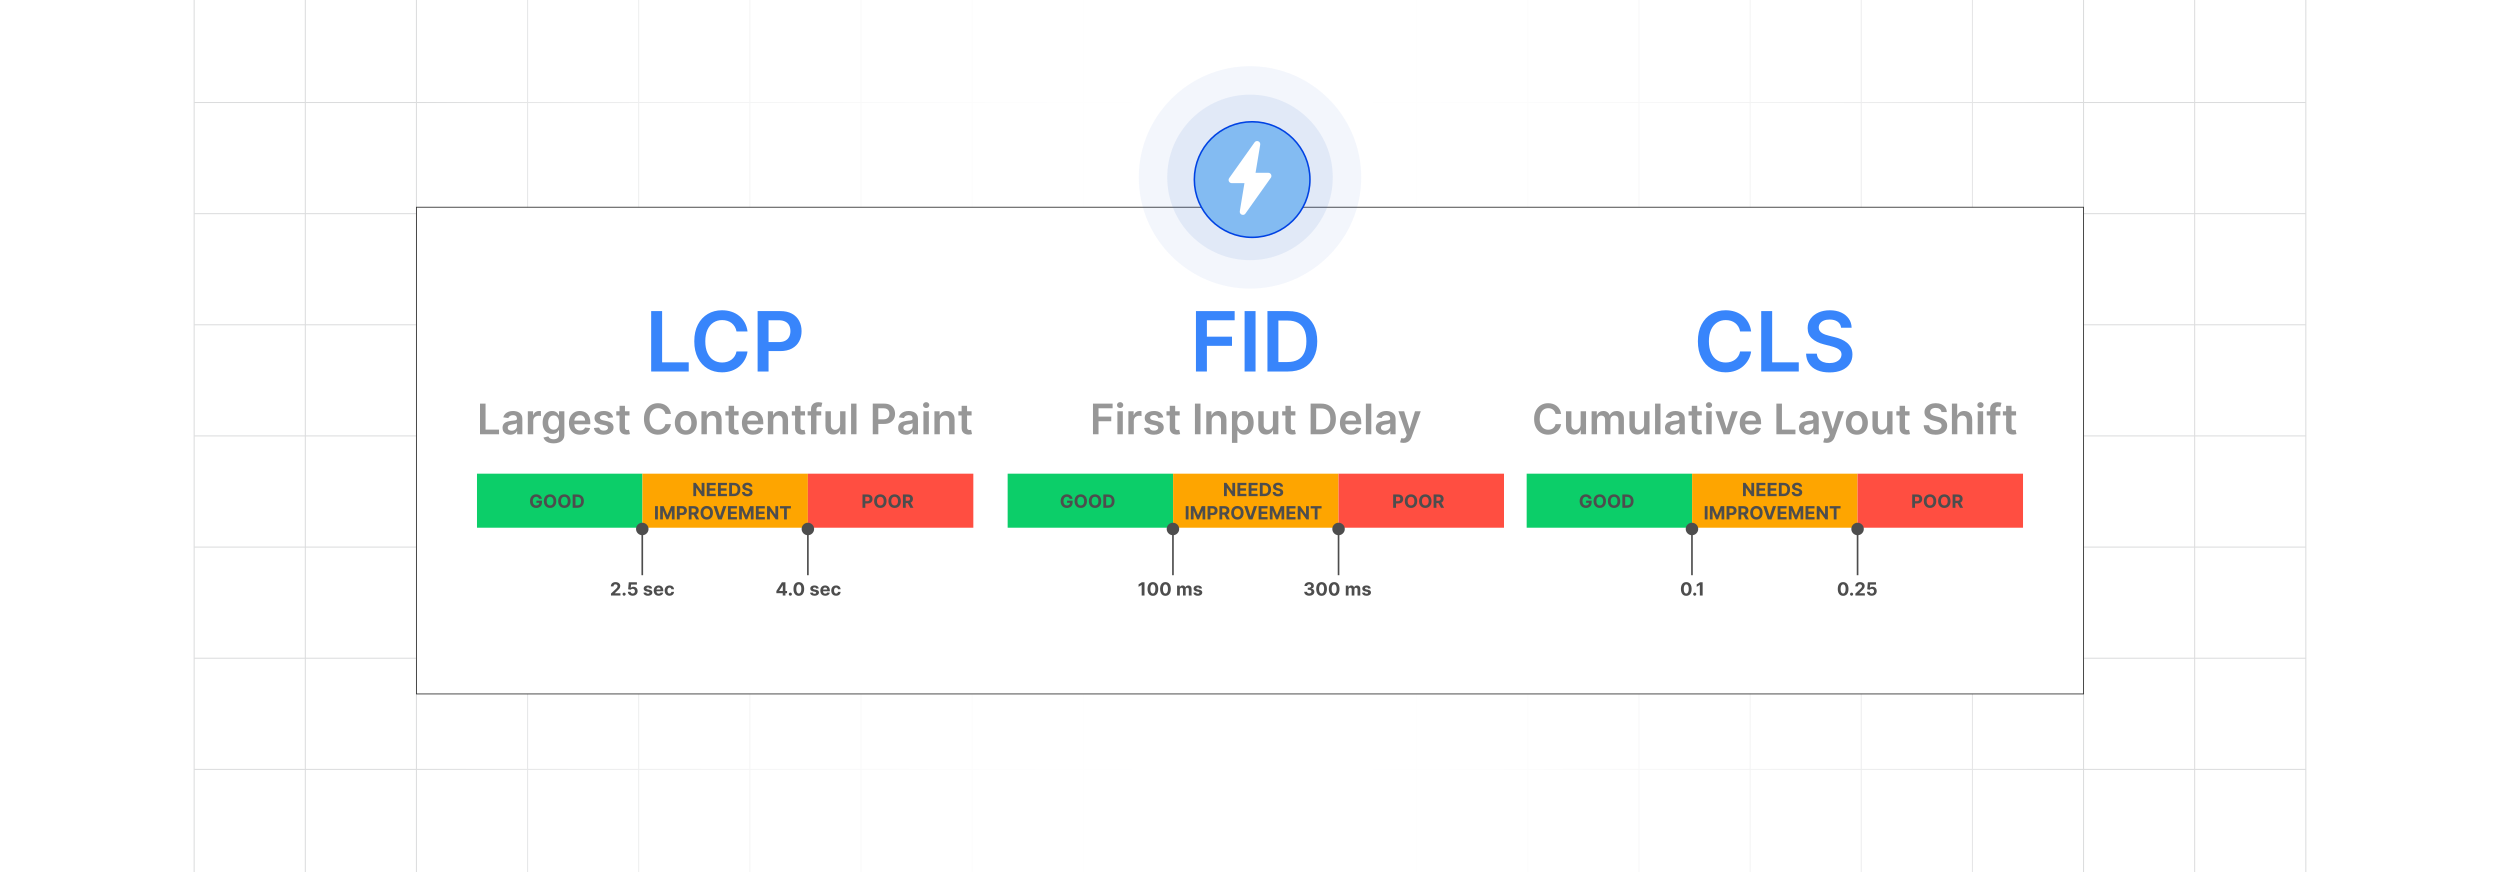 <?xml version="1.0" encoding="UTF-8"?><svg id="Layer_1" xmlns="http://www.w3.org/2000/svg" xmlns:xlink="http://www.w3.org/1999/xlink" viewBox="0 0 860 300"><defs><clipPath id="clippath"><rect y="-.038" width="860" height="300.076" fill="none" stroke-width="0"/></clipPath><clipPath id="clippath-1"><rect y="-.038" width="860" height="300.076" fill="none" stroke-width="0"/></clipPath><linearGradient id="linear-gradient" x1="144.881" y1="149.981" x2="715.119" y2="149.981" gradientUnits="userSpaceOnUse"><stop offset="0" stop-color="#fff" stop-opacity="0"/><stop offset=".039" stop-color="#fff" stop-opacity=".179"/><stop offset=".087" stop-color="#fff" stop-opacity=".369"/><stop offset=".137" stop-color="#fff" stop-opacity=".539"/><stop offset=".189" stop-color="#fff" stop-opacity=".681"/><stop offset=".244" stop-color="#fff" stop-opacity=".797"/><stop offset=".301" stop-color="#fff" stop-opacity=".887"/><stop offset=".363" stop-color="#fff" stop-opacity=".951"/><stop offset=".432" stop-color="#fff" stop-opacity=".988"/><stop offset=".523" stop-color="#fff"/><stop offset=".583" stop-color="#fff" stop-opacity=".984"/><stop offset=".643" stop-color="#fff" stop-opacity=".937"/><stop offset=".703" stop-color="#fff" stop-opacity=".858"/><stop offset=".763" stop-color="#fff" stop-opacity=".747"/><stop offset=".823" stop-color="#fff" stop-opacity=".604"/><stop offset=".883" stop-color="#fff" stop-opacity=".428"/><stop offset=".943" stop-color="#fff" stop-opacity=".225"/><stop offset="1" stop-color="#fff" stop-opacity="0"/></linearGradient><filter id="drop-shadow-1" filterUnits="userSpaceOnUse"><feOffset dx=".738" dy=".738"/><feGaussianBlur result="blur" stdDeviation="1.107"/><feFlood flood-color="#333" flood-opacity=".07"/><feComposite in2="blur" operator="in"/><feComposite in="SourceGraphic"/></filter></defs><rect y="0" width="860" height="300" rx="5" ry="5" fill="#fff" stroke-width="0"/><rect y="0" width="860" height="300" rx="5" ry="5" fill="#fff" stroke-width="0"/><rect y="0" width="860" height="300" rx="5" ry="5" fill="#fff" stroke-width="0"/><rect y="0" width="860" height="300" rx="5" ry="5" fill="#fff" stroke-width="0"/><rect y="0" width="860" height="300" rx="5" ry="5" fill="#fff" stroke-width="0"/><rect y="0" width="860" height="300" rx="5" ry="5" fill="#fff" stroke-width="0"/><rect y="0" width="860" height="300" rx="5" ry="5" fill="#fff" stroke-width="0"/><g clip-path="url(#clippath)"><rect y="0" width="860" height="300" rx="5" ry="5" fill="#fff" stroke-width="0"/><g clip-path="url(#clippath-1)"><rect y="-.038" width="860" height="300" rx="5" ry="5" fill="#fff" stroke-width="0"/><rect x="66.787" y="-2.966" width="726.419" height="305.872" fill="none" stroke="#dbdcdd" stroke-miterlimit="10" stroke-width=".353"/><polyline points="66.791 264.672 105.02 264.672 143.248 264.672 143.265 264.672 181.493 264.672 219.705 264.672 219.721 264.672 257.95 264.672 296.178 264.672 296.195 264.672 334.423 264.672 372.651 264.672 410.896 264.672 449.108 264.672 487.337 264.672 487.353 264.672 525.581 264.672 563.81 264.672 563.826 264.672 602.054 264.672 640.267 264.672 640.283 264.672 678.511 264.672 716.74 264.672 754.968 264.672 754.984 264.672 793.213 264.672" fill="none" stroke="#dbdcdd" stroke-miterlimit="10" stroke-width=".353"/><polyline points="66.791 226.428 105.02 226.428 143.248 226.428 143.265 226.428 181.493 226.428 219.705 226.428 219.721 226.428 257.95 226.428 296.178 226.428 296.195 226.428 334.423 226.428 372.651 226.428 410.896 226.428 449.108 226.428 487.337 226.428 487.353 226.428 525.581 226.428 563.81 226.428 563.826 226.428 602.054 226.428 640.267 226.428 640.283 226.428 678.511 226.428 716.74 226.428 754.968 226.428 754.984 226.428 793.213 226.428" fill="none" stroke="#dbdcdd" stroke-miterlimit="10" stroke-width=".353"/><polyline points="66.791 188.199 105.02 188.199 143.248 188.199 143.265 188.199 181.493 188.199 219.705 188.199 219.721 188.199 257.95 188.199 296.178 188.199 296.195 188.199 334.423 188.199 372.651 188.199 410.896 188.199 449.108 188.199 487.337 188.199 487.353 188.199 525.581 188.199 563.81 188.199 563.826 188.199 602.054 188.199 640.267 188.199 640.283 188.199 678.511 188.199 716.74 188.199 754.968 188.199 754.984 188.199 793.213 188.199" fill="none" stroke="#dbdcdd" stroke-miterlimit="10" stroke-width=".353"/><polyline points="66.791 149.954 105.02 149.954 143.248 149.954 143.265 149.954 181.493 149.954 219.705 149.954 219.721 149.954 257.95 149.954 296.178 149.954 296.195 149.954 334.423 149.954 372.651 149.954 410.896 149.954 449.108 149.954 487.337 149.954 487.353 149.954 525.581 149.954 563.81 149.954 563.826 149.954 602.054 149.954 640.267 149.954 640.283 149.954 678.511 149.954 716.74 149.954 754.968 149.954 754.984 149.954 793.213 149.954" fill="none" stroke="#dbdcdd" stroke-miterlimit="10" stroke-width=".353"/><polyline points="66.791 111.726 105.02 111.726 143.248 111.726 143.265 111.726 181.493 111.726 219.705 111.726 219.721 111.726 257.95 111.726 296.178 111.726 296.195 111.726 334.423 111.726 372.651 111.726 410.896 111.726 449.108 111.726 487.337 111.726 487.353 111.726 525.581 111.726 563.81 111.726 563.826 111.726 602.054 111.726 640.267 111.726 640.283 111.726 678.511 111.726 716.74 111.726 754.968 111.726 754.984 111.726 793.213 111.726" fill="none" stroke="#dbdcdd" stroke-miterlimit="10" stroke-width=".353"/><polyline points="66.791 73.498 105.02 73.498 143.248 73.498 143.265 73.498 181.493 73.498 219.705 73.498 219.721 73.498 257.95 73.498 296.178 73.498 296.195 73.498 334.423 73.498 372.651 73.498 410.896 73.498 449.108 73.498 487.337 73.498 487.353 73.498 525.581 73.498 563.81 73.498 563.826 73.498 602.054 73.498 640.267 73.498 640.283 73.498 678.511 73.498 716.74 73.498 754.968 73.498 754.984 73.498 793.213 73.498" fill="none" stroke="#dbdcdd" stroke-miterlimit="10" stroke-width=".353"/><polyline points="66.791 35.269 105.02 35.269 143.248 35.269 143.265 35.269 181.493 35.269 219.705 35.269 219.721 35.269 257.95 35.269 296.178 35.269 296.195 35.269 334.423 35.269 372.651 35.269 410.896 35.269 449.108 35.269 487.337 35.269 487.353 35.269 525.581 35.269 563.81 35.269 563.826 35.269 602.054 35.269 640.267 35.269 640.283 35.269 678.511 35.269 716.74 35.269 754.968 35.269 754.984 35.269 793.213 35.269" fill="none" stroke="#dbdcdd" stroke-miterlimit="10" stroke-width=".353"/><polyline points="754.966 -2.982 754.966 -2.966 754.966 35.273 754.966 73.498 754.966 111.722 754.966 111.738 754.966 149.947 754.966 188.202 754.966 226.427 754.966 264.666 754.966 302.906" fill="none" stroke="#dbdcdd" stroke-miterlimit="10" stroke-width=".353"/><polyline points="716.742 -2.982 716.742 -2.966 716.742 35.273 716.742 73.498 716.742 111.722 716.742 111.738 716.742 149.947 716.742 188.202 716.742 226.427 716.742 264.666 716.742 302.906" fill="none" stroke="#dbdcdd" stroke-miterlimit="10" stroke-width=".353"/><polyline points="678.517 -2.982 678.517 -2.966 678.517 35.273 678.517 73.498 678.517 111.722 678.517 111.738 678.517 149.947 678.517 188.202 678.517 226.427 678.517 264.666 678.517 302.906" fill="none" stroke="#dbdcdd" stroke-miterlimit="10" stroke-width=".353"/><polyline points="640.262 -2.982 640.262 -2.966 640.262 35.273 640.262 73.498 640.262 111.722 640.262 111.738 640.262 149.947 640.262 188.202 640.262 226.427 640.262 264.666 640.262 302.906" fill="none" stroke="#dbdcdd" stroke-miterlimit="10" stroke-width=".353"/><polyline points="602.053 -2.982 602.053 -2.966 602.053 35.273 602.053 73.498 602.053 111.722 602.053 111.738 602.053 149.947 602.053 188.202 602.053 226.427 602.053 264.666 602.053 302.906" fill="none" stroke="#dbdcdd" stroke-miterlimit="10" stroke-width=".353"/><polyline points="563.813 -2.982 563.813 -2.966 563.813 35.273 563.813 73.498 563.813 111.722 563.813 111.738 563.813 149.947 563.813 188.202 563.813 226.427 563.813 264.666 563.813 302.906" fill="none" stroke="#dbdcdd" stroke-miterlimit="10" stroke-width=".353"/><polyline points="525.588 -2.982 525.588 -2.966 525.588 35.273 525.588 73.498 525.588 111.722 525.588 111.738 525.588 149.947 525.588 188.202 525.588 226.427 525.588 264.666 525.588 302.906" fill="none" stroke="#dbdcdd" stroke-miterlimit="10" stroke-width=".353"/><polyline points="487.334 -2.982 487.334 -2.966 487.334 35.273 487.334 73.498 487.334 111.722 487.334 111.738 487.334 149.947 487.334 188.202 487.334 226.427 487.334 264.666 487.334 302.906" fill="none" stroke="#dbdcdd" stroke-miterlimit="10" stroke-width=".353"/><polyline points="449.109 -2.982 449.109 -2.966 449.109 35.273 449.109 73.498 449.109 111.722 449.109 111.738 449.109 149.947 449.109 188.202 449.109 226.427 449.109 264.666 449.109 302.906" fill="none" stroke="#dbdcdd" stroke-miterlimit="10" stroke-width=".353"/><polyline points="410.899 -2.982 410.899 -2.966 410.899 35.273 410.899 73.498 410.899 111.722 410.899 111.738 410.899 149.947 410.899 188.202 410.899 226.427 410.899 264.666 410.899 302.906" fill="none" stroke="#dbdcdd" stroke-miterlimit="10" stroke-width=".353"/><polyline points="372.645 -2.982 372.645 -2.966 372.645 35.273 372.645 73.498 372.645 111.722 372.645 111.738 372.645 149.947 372.645 188.202 372.645 226.427 372.645 264.666 372.645 302.906" fill="none" stroke="#dbdcdd" stroke-miterlimit="10" stroke-width=".353"/><polyline points="334.42 -2.982 334.42 -2.966 334.42 35.273 334.42 73.498 334.42 111.722 334.42 111.738 334.42 149.947 334.42 188.202 334.42 226.427 334.42 264.666 334.42 302.906" fill="none" stroke="#dbdcdd" stroke-miterlimit="10" stroke-width=".353"/><polyline points="296.18 -2.982 296.18 -2.966 296.18 35.273 296.18 73.498 296.18 111.722 296.18 111.738 296.18 149.947 296.18 188.202 296.18 226.427 296.18 264.666 296.18 302.906" fill="none" stroke="#dbdcdd" stroke-miterlimit="10" stroke-width=".353"/><polyline points="257.956 -2.982 257.956 -2.966 257.956 35.273 257.956 73.498 257.956 111.722 257.956 111.738 257.956 149.947 257.956 188.202 257.956 226.427 257.956 264.666 257.956 302.906" fill="none" stroke="#dbdcdd" stroke-miterlimit="10" stroke-width=".353"/><polyline points="219.701 -2.982 219.701 -2.966 219.701 35.273 219.701 73.498 219.701 111.722 219.701 111.738 219.701 149.947 219.701 188.202 219.701 226.427 219.701 264.666 219.701 302.906" fill="none" stroke="#dbdcdd" stroke-miterlimit="10" stroke-width=".353"/><polyline points="181.491 -2.982 181.491 -2.966 181.491 35.273 181.491 73.498 181.491 111.722 181.491 111.738 181.491 149.947 181.491 188.202 181.491 226.427 181.491 264.666 181.491 302.906" fill="none" stroke="#dbdcdd" stroke-miterlimit="10" stroke-width=".353"/><polyline points="143.252 -2.982 143.252 -2.966 143.252 35.273 143.252 73.498 143.252 111.722 143.252 111.738 143.252 149.947 143.252 188.202 143.252 226.427 143.252 264.666 143.252 302.906" fill="none" stroke="#dbdcdd" stroke-miterlimit="10" stroke-width=".353"/><polyline points="105.027 -2.982 105.027 -2.966 105.027 35.273 105.027 73.498 105.027 111.722 105.027 111.738 105.027 149.947 105.027 188.202 105.027 226.427 105.027 264.666 105.027 302.906" fill="none" stroke="#dbdcdd" stroke-miterlimit="10" stroke-width=".353"/></g><rect x="144.881" y="-.038" width="570.238" height="300.038" fill="url(#linear-gradient)" stroke-width="0"/></g><rect x="143.258" y="71.287" width="573.483" height="167.426" fill="#fff" stroke="#333" stroke-miterlimit="10" stroke-width=".297"/><rect x="164.081" y="162.946" width="56.915" height="18.589" fill="#0cce69" stroke-width="0"/><path d="M185.416,171.583c-.031-.108-.075-.205-.132-.289s-.125-.156-.207-.214c-.081-.059-.173-.104-.276-.135s-.218-.047-.343-.047c-.233,0-.439.058-.615.174s-.314.285-.412.506c-.098.221-.147.491-.147.809,0,.319.049.59.145.813s.233.393.411.51c.177.117.386.175.627.175.219,0,.406-.039.561-.117s.274-.189.357-.332c.083-.143.124-.312.124-.507l.196.029h-1.179v-.728h1.913v.576c0,.402-.085.747-.254,1.035-.17.288-.403.51-.701.665-.298.156-.639.233-1.022.233-.429,0-.806-.095-1.13-.285-.325-.19-.577-.46-.759-.81-.181-.351-.271-.767-.271-1.249,0-.371.054-.702.161-.993.108-.291.26-.538.455-.74.194-.202.422-.356.681-.462.259-.106.54-.159.842-.159.259,0,.5.038.724.113.223.075.422.181.595.318.174.137.315.299.426.488.109.188.181.396.212.622h-.982Z" fill="#4d4d4d" stroke-width="0"/><path d="M191.368,172.391c0,.499-.094.923-.282,1.273s-.444.617-.769.8c-.323.184-.688.276-1.091.276-.406,0-.77-.092-1.094-.277s-.578-.452-.766-.802c-.188-.35-.281-.773-.281-1.27,0-.498.094-.923.281-1.272s.442-.617.766-.8c.323-.184.688-.276,1.094-.276.403,0,.768.092,1.091.276.324.184.58.451.769.8s.282.774.282,1.272ZM190.387,172.391c0-.323-.048-.595-.144-.817-.097-.222-.231-.39-.405-.505-.175-.114-.378-.172-.612-.172-.233,0-.438.058-.611.172-.175.115-.31.283-.405.505s-.144.494-.144.817c0,.323.049.596.144.817s.231.39.405.505c.174.114.378.172.611.172.234,0,.438-.058.612-.172.174-.115.309-.283.405-.505.096-.222.144-.494.144-.817Z" fill="#4d4d4d" stroke-width="0"/><path d="M196.285,172.391c0,.499-.094.923-.282,1.273s-.444.617-.769.8c-.323.184-.688.276-1.091.276-.406,0-.77-.092-1.094-.277s-.578-.452-.766-.802c-.188-.35-.281-.773-.281-1.27,0-.498.094-.923.281-1.272s.442-.617.766-.8c.323-.184.688-.276,1.094-.276.403,0,.768.092,1.091.276.324.184.58.451.769.8s.282.774.282,1.272ZM195.304,172.391c0-.323-.048-.595-.144-.817-.097-.222-.231-.39-.405-.505-.175-.114-.378-.172-.612-.172-.233,0-.438.058-.611.172-.175.115-.31.283-.405.505s-.144.494-.144.817c0,.323.049.596.144.817s.231.39.405.505c.174.114.378.172.611.172.234,0,.438-.058.612-.172.174-.115.309-.283.405-.505.096-.222.144-.494.144-.817Z" fill="#4d4d4d" stroke-width="0"/><path d="M198.62,174.678h-1.621v-4.573h1.635c.46,0,.856.091,1.188.273.332.183.588.444.767.785.18.341.27.749.27,1.224,0,.477-.09.886-.27,1.228-.179.343-.435.606-.769.789-.335.183-.734.274-1.198.274ZM197.966,173.85h.614c.285,0,.526-.051.722-.153.196-.102.344-.26.442-.476.099-.215.148-.493.148-.834,0-.338-.05-.614-.148-.828s-.246-.372-.44-.474c-.195-.101-.435-.152-.722-.152h-.616v2.917Z" fill="#4d4d4d" stroke-width="0"/><rect x="220.996" y="162.946" width="56.915" height="18.589" fill="#fea500" stroke-width="0"/><path d="M242.333,166.104v4.573h-.836l-1.989-2.878h-.033v2.878h-.967v-4.573h.849l1.974,2.876h.04v-2.876h.963Z" fill="#4d4d4d" stroke-width="0"/><path d="M243.13,170.677v-4.573h3.081v.797h-2.114v1.09h1.956v.797h-1.956v1.092h2.123v.797h-3.09Z" fill="#4d4d4d" stroke-width="0"/><path d="M246.981,170.677v-4.573h3.081v.797h-2.114v1.09h1.956v.797h-1.956v1.092h2.123v.797h-3.09Z" fill="#4d4d4d" stroke-width="0"/><path d="M252.454,170.677h-1.621v-4.573h1.635c.46,0,.856.091,1.188.273.332.183.588.444.767.785.18.341.27.749.27,1.224,0,.477-.09.886-.27,1.228-.179.343-.435.606-.769.789-.335.183-.734.274-1.198.274ZM251.8,169.849h.614c.285,0,.526-.051.722-.153.196-.102.344-.26.442-.476.099-.215.148-.493.148-.834,0-.338-.05-.614-.148-.828s-.246-.372-.44-.474c-.195-.101-.435-.152-.722-.152h-.616v2.917Z" fill="#4d4d4d" stroke-width="0"/><path d="M257.885,167.419c-.018-.18-.095-.32-.23-.419-.136-.1-.319-.15-.552-.15-.158,0-.291.022-.399.066-.109.044-.192.104-.249.182-.058.077-.086.165-.086.263-.003.082.015.153.052.214.038.061.091.114.158.158.066.044.144.082.231.114.088.032.182.059.281.082l.411.098c.199.045.383.104.55.179.166.074.31.166.433.274.122.109.217.237.285.384.067.147.102.316.103.507-.002.28-.072.522-.213.727-.141.205-.344.363-.607.476-.265.113-.583.169-.955.169-.369,0-.69-.057-.963-.17-.273-.113-.486-.281-.639-.503s-.232-.498-.24-.827h.935c.011.153.055.281.133.383s.184.179.315.23c.132.051.281.077.448.077.164,0,.306-.024.428-.072.121-.047.215-.114.282-.199.067-.085.101-.182.101-.292,0-.102-.03-.189-.091-.259-.06-.07-.147-.129-.264-.179-.115-.049-.256-.094-.423-.134l-.498-.125c-.385-.094-.69-.241-.913-.44-.223-.2-.334-.468-.332-.806-.002-.277.072-.519.222-.726s.355-.369.617-.484c.262-.116.56-.174.894-.174.339,0,.636.058.89.174.254.116.451.277.593.484s.214.446.219.719h-.927Z" fill="#4d4d4d" stroke-width="0"/><path d="M226.304,174.107v4.573h-.967v-4.573h.967Z" fill="#4d4d4d" stroke-width="0"/><path d="M227.101,174.107h1.192l1.259,3.072h.054l1.26-3.072h1.192v4.573h-.939v-2.976h-.037l-1.184,2.954h-.639l-1.184-2.965h-.038v2.987h-.938v-4.573Z" fill="#4d4d4d" stroke-width="0"/><path d="M232.853,178.679v-4.573h1.804c.348,0,.643.066.887.198.244.131.431.314.56.547s.193.501.193.805c0,.304-.066.572-.197.804-.131.232-.32.413-.568.542-.247.129-.547.194-.898.194h-1.149v-.775h.993c.186,0,.34-.032.461-.097.122-.065.213-.155.273-.27.06-.115.091-.248.091-.399,0-.151-.03-.285-.091-.398-.06-.114-.151-.202-.273-.266-.122-.063-.276-.095-.464-.095h-.652v3.782h-.967Z" fill="#4d4d4d" stroke-width="0"/><path d="M236.926,178.679v-4.573h1.804c.346,0,.641.061.886.184.245.123.432.296.56.52s.193.487.193.789c0,.304-.066.565-.197.783s-.32.385-.568.501c-.247.116-.547.174-.898.174h-1.208v-.777h1.052c.185,0,.338-.025.46-.076.122-.05.214-.127.273-.228.06-.101.091-.227.091-.377,0-.152-.03-.28-.091-.384-.06-.104-.151-.184-.274-.238-.123-.055-.277-.082-.463-.082h-.652v3.782h-.967ZM239.395,176.598l1.136,2.081h-1.066l-1.112-2.081h1.043Z" fill="#4d4d4d" stroke-width="0"/><path d="M245.254,176.393c0,.499-.094.923-.282,1.273s-.444.617-.769.8c-.323.184-.688.276-1.091.276-.406,0-.77-.092-1.094-.277s-.578-.452-.766-.802c-.188-.35-.281-.773-.281-1.27,0-.498.094-.923.281-1.272s.442-.617.766-.8c.323-.184.688-.276,1.094-.276.403,0,.768.092,1.091.276.324.184.58.451.769.8s.282.774.282,1.272ZM244.273,176.393c0-.323-.048-.595-.144-.817-.097-.222-.231-.39-.405-.505-.175-.114-.378-.172-.612-.172-.233,0-.438.058-.611.172-.175.115-.31.283-.405.505s-.144.494-.144.817c0,.323.049.596.144.817s.231.39.405.505c.174.114.378.172.611.172.234,0,.438-.058.612-.172.174-.115.309-.283.405-.505.096-.222.144-.494.144-.817Z" fill="#4d4d4d" stroke-width="0"/><path d="M246.538,174.107l1.105,3.474h.042l1.107-3.474h1.072l-1.577,4.573h-1.245l-1.579-4.573h1.074Z" fill="#4d4d4d" stroke-width="0"/><path d="M250.414,178.679v-4.573h3.081v.797h-2.114v1.09h1.956v.797h-1.956v1.092h2.123v.797h-3.09Z" fill="#4d4d4d" stroke-width="0"/><path d="M254.265,174.107h1.192l1.259,3.072h.054l1.26-3.072h1.192v4.573h-.939v-2.976h-.037l-1.184,2.954h-.639l-1.184-2.965h-.038v2.987h-.938v-4.573Z" fill="#4d4d4d" stroke-width="0"/><path d="M260.017,178.679v-4.573h3.081v.797h-2.114v1.09h1.956v.797h-1.956v1.092h2.123v.797h-3.09Z" fill="#4d4d4d" stroke-width="0"/><path d="M267.694,174.107v4.573h-.836l-1.989-2.878h-.033v2.878h-.967v-4.573h.849l1.974,2.876h.04v-2.876h.963Z" fill="#4d4d4d" stroke-width="0"/><path d="M268.316,174.904v-.797h3.755v.797h-1.399v3.776h-.956v-3.776h-1.399Z" fill="#4d4d4d" stroke-width="0"/><rect x="277.911" y="162.946" width="56.915" height="18.589" fill="#ff4e41" stroke-width="0"/><path d="M296.703,174.678v-4.573h1.804c.348,0,.643.066.887.198.244.131.431.314.56.547s.193.501.193.805c0,.304-.066.572-.197.804-.131.232-.32.413-.568.542-.247.129-.547.194-.898.194h-1.149v-.775h.993c.186,0,.34-.032.461-.097.122-.065.213-.155.273-.27.06-.115.091-.248.091-.399,0-.151-.03-.285-.091-.398-.06-.114-.151-.202-.273-.266-.122-.063-.276-.095-.464-.095h-.652v3.782h-.967Z" fill="#4d4d4d" stroke-width="0"/><path d="M304.977,172.391c0,.499-.094.923-.282,1.273s-.444.617-.769.8c-.323.184-.688.276-1.091.276-.406,0-.77-.092-1.094-.277s-.578-.452-.766-.802c-.188-.35-.281-.773-.281-1.27,0-.498.094-.923.281-1.272s.442-.617.766-.8c.323-.184.688-.276,1.094-.276.403,0,.768.092,1.091.276.324.184.58.451.769.8s.282.774.282,1.272ZM303.997,172.391c0-.323-.048-.595-.144-.817-.097-.222-.231-.39-.405-.505-.175-.114-.378-.172-.612-.172-.233,0-.438.058-.611.172-.175.115-.31.283-.405.505s-.144.494-.144.817c0,.323.049.596.144.817s.231.39.405.505c.174.114.378.172.611.172.234,0,.438-.058.612-.172.174-.115.309-.283.405-.505.096-.222.144-.494.144-.817Z" fill="#4d4d4d" stroke-width="0"/><path d="M309.894,172.391c0,.499-.094.923-.282,1.273s-.444.617-.769.8c-.323.184-.688.276-1.091.276-.406,0-.77-.092-1.094-.277s-.578-.452-.766-.802c-.188-.35-.281-.773-.281-1.27,0-.498.094-.923.281-1.272s.442-.617.766-.8c.323-.184.688-.276,1.094-.276.403,0,.768.092,1.091.276.324.184.58.451.769.8s.282.774.282,1.272ZM308.914,172.391c0-.323-.048-.595-.144-.817-.097-.222-.231-.39-.405-.505-.175-.114-.378-.172-.612-.172-.233,0-.438.058-.611.172-.175.115-.31.283-.405.505s-.144.494-.144.817c0,.323.049.596.144.817s.231.39.405.505c.174.114.378.172.611.172.234,0,.438-.058.612-.172.174-.115.309-.283.405-.505.096-.222.144-.494.144-.817Z" fill="#4d4d4d" stroke-width="0"/><path d="M310.608,174.678v-4.573h1.804c.346,0,.641.061.886.184.245.123.432.296.56.52s.193.487.193.789c0,.304-.066.565-.197.783s-.32.385-.568.501c-.247.116-.547.174-.898.174h-1.208v-.777h1.052c.185,0,.338-.025.46-.076.122-.05.214-.127.273-.228.06-.101.091-.227.091-.377,0-.152-.03-.28-.091-.384-.06-.104-.151-.184-.274-.238-.123-.055-.277-.082-.463-.082h-.652v3.782h-.967ZM313.078,172.597l1.136,2.081h-1.066l-1.112-2.081h1.043Z" fill="#4d4d4d" stroke-width="0"/><line x1="220.943" y1="181.862" x2="220.943" y2="197.873" fill="none" stroke="#4d4d4d" stroke-miterlimit="10" stroke-width=".572"/><path d="M218.794,181.969c0-1.187.962-2.149,2.149-2.149s2.149.962,2.149,2.149-.962,2.149-2.149,2.149-2.149-.962-2.149-2.149Z" fill="#4d4d4d" stroke-width="0"/><path d="M210.17,204.873v-.697l1.627-1.507c.139-.134.255-.255.35-.362.095-.107.166-.212.216-.316.049-.103.073-.215.073-.336,0-.134-.03-.25-.092-.347-.06-.098-.144-.173-.25-.226-.105-.053-.226-.08-.359-.08-.14,0-.262.028-.366.085-.103.057-.185.138-.241.244-.057.105-.084.231-.084.377h-.918c0-.299.067-.559.203-.779.136-.221.325-.391.569-.512s.525-.181.844-.181c.327,0,.613.058.856.173.243.116.433.275.568.479.136.204.203.438.203.701,0,.173-.034.343-.102.511-.067.169-.189.355-.36.56-.173.205-.416.45-.731.735l-.668.654v.031h1.921v.79h-3.26Z" fill="#4d4d4d" stroke-width="0"/><path d="M214.695,204.931c-.147,0-.273-.053-.379-.157-.104-.105-.157-.231-.157-.379,0-.145.053-.271.157-.375.105-.104.231-.156.379-.156.143,0,.268.052.375.156.107.104.161.23.161.375,0,.099-.025.188-.075.269-.05.082-.115.146-.195.194s-.169.073-.266.073Z" fill="#4d4d4d" stroke-width="0"/><path d="M217.636,204.936c-.315,0-.597-.058-.843-.174-.247-.116-.442-.276-.587-.48-.144-.204-.219-.438-.225-.701h.938c.01.177.085.321.223.431.139.11.304.165.494.165.151,0,.286-.034.402-.102.117-.067.209-.162.275-.284.065-.121.099-.261.099-.418,0-.161-.033-.302-.102-.424-.067-.122-.161-.217-.28-.286s-.255-.103-.408-.105c-.134,0-.264.027-.39.083s-.224.13-.294.226l-.859-.154.217-2.412h2.795v.79h-1.998l-.118,1.145h.026c.081-.113.202-.207.364-.282.162-.074.344-.111.545-.111.275,0,.52.065.736.194.216.129.387.307.512.532s.186.485.185.778c.001.308-.069.582-.214.82-.144.239-.344.427-.601.563-.256.136-.555.204-.894.204Z" fill="#4d4d4d" stroke-width="0"/><path d="M224.339,202.422l-.871.054c-.015-.075-.047-.142-.096-.202-.05-.06-.114-.108-.193-.145-.08-.037-.175-.055-.285-.055-.147,0-.272.031-.372.093-.102.061-.152.144-.152.247,0,.082.033.151.099.207s.178.102.337.136l.621.125c.333.068.582.179.745.331.164.152.246.351.246.598,0,.225-.066.422-.198.592-.132.17-.311.302-.54.397-.229.094-.491.142-.789.142-.454,0-.815-.095-1.084-.285s-.427-.448-.473-.776l.935-.049c.028.138.097.244.206.316.108.072.247.108.417.108.167,0,.301-.032.403-.097.102-.065.153-.148.155-.251-.002-.086-.038-.157-.109-.213-.071-.056-.182-.099-.331-.128l-.594-.118c-.335-.067-.584-.183-.747-.348-.163-.166-.244-.376-.244-.632,0-.221.06-.41.18-.569.12-.16.289-.282.507-.369s.474-.129.767-.129c.434,0,.774.091,1.024.274.249.183.395.433.436.748Z" fill="#4d4d4d" stroke-width="0"/><path d="M226.58,204.94c-.352,0-.656-.072-.91-.215-.253-.144-.449-.348-.586-.612s-.205-.577-.205-.939c0-.352.068-.662.205-.929s.33-.474.58-.623c.249-.149.542-.223.878-.223.227,0,.438.036.633.108.196.072.367.18.514.325s.261.326.343.543c.082.218.123.473.123.765v.261h-2.896v-.59h2c0-.137-.029-.258-.089-.364s-.142-.189-.247-.249c-.104-.06-.227-.09-.365-.09-.144,0-.272.033-.383.099-.11.066-.197.155-.26.266s-.095.234-.097.369v.56c0,.17.032.316.096.44.062.123.152.219.269.286s.254.101.413.101c.105,0,.202-.015.29-.044s.163-.075.226-.134.11-.132.144-.219l.879.058c-.044.211-.136.396-.273.553-.138.157-.315.279-.531.366-.217.087-.466.13-.749.13Z" fill="#4d4d4d" stroke-width="0"/><path d="M230.324,204.94c-.351,0-.652-.075-.905-.224-.252-.15-.445-.358-.58-.624-.135-.267-.202-.573-.202-.92,0-.352.068-.66.204-.926.137-.266.33-.473.582-.623.251-.149.551-.224.897-.224.299,0,.56.054.786.163.225.108.402.261.533.458s.203.427.217.692h-.897c-.025-.171-.092-.31-.2-.415-.107-.105-.249-.157-.423-.157-.147,0-.276.04-.386.12s-.194.195-.255.347c-.061.152-.092.335-.092.551,0,.219.03.405.091.558.06.153.145.271.255.351.11.081.239.121.387.121.108,0,.206-.022.294-.067.087-.044.159-.11.216-.195.058-.085.095-.189.113-.309h.897c-.015.262-.086.492-.213.691-.128.199-.303.354-.526.465-.224.112-.487.168-.793.168Z" fill="#4d4d4d" stroke-width="0"/><line x1="277.911" y1="181.862" x2="277.911" y2="197.873" fill="none" stroke="#4d4d4d" stroke-miterlimit="10" stroke-width=".572"/><path d="M275.762,181.969c0-1.187.962-2.149,2.149-2.149s2.149.962,2.149,2.149-.962,2.149-2.149,2.149-2.149-.962-2.149-2.149Z" fill="#4d4d4d" stroke-width="0"/><path d="M267.069,204.07v-.762l1.909-3.007h.656v1.054h-.389l-1.203,1.905v.036h2.712v.775h-3.686ZM269.264,204.873v-1.036l.018-.337v-3.2h.907v4.573h-.925Z" fill="#4d4d4d" stroke-width="0"/><path d="M271.881,204.931c-.147,0-.273-.053-.379-.157-.104-.105-.157-.231-.157-.379,0-.145.053-.271.157-.375.105-.104.231-.156.379-.156.143,0,.268.052.375.156.107.104.161.23.161.375,0,.099-.025.188-.075.269-.05.082-.115.146-.195.194s-.169.073-.266.073Z" fill="#4d4d4d" stroke-width="0"/><path d="M274.793,204.974c-.385-.002-.715-.096-.991-.284-.275-.188-.487-.459-.636-.815s-.222-.784-.22-1.284c0-.499.073-.924.222-1.275.148-.352.36-.619.637-.803.276-.184.606-.276.988-.276.382,0,.711.092.987.277s.489.452.638.803.223.775.221,1.274c0,.501-.074.93-.222,1.286-.148.355-.36.627-.636.815-.275.188-.605.281-.988.281ZM274.793,204.172c.262,0,.471-.132.627-.395.156-.264.233-.659.232-1.185,0-.347-.035-.636-.106-.867-.07-.231-.17-.404-.299-.52s-.28-.174-.454-.174c-.261,0-.47.13-.626.391-.156.26-.235.65-.236,1.17,0,.351.035.644.106.878.07.234.17.41.3.527.13.117.281.175.456.175Z" fill="#4d4d4d" stroke-width="0"/><path d="M281.647,202.422l-.871.054c-.015-.075-.047-.142-.096-.202-.05-.06-.114-.108-.193-.145-.08-.037-.175-.055-.285-.055-.147,0-.272.031-.372.093-.102.061-.152.144-.152.247,0,.082.033.151.099.207s.178.102.337.136l.621.125c.333.068.582.179.745.331.164.152.246.351.246.598,0,.225-.066.422-.198.592-.132.17-.311.302-.54.397-.229.094-.491.142-.789.142-.454,0-.815-.095-1.084-.285s-.427-.448-.473-.776l.935-.049c.028.138.097.244.206.316.108.072.247.108.417.108.167,0,.301-.032.403-.097.102-.065.153-.148.155-.251-.002-.086-.038-.157-.109-.213-.071-.056-.182-.099-.331-.128l-.594-.118c-.335-.067-.584-.183-.747-.348-.163-.166-.244-.376-.244-.632,0-.221.06-.41.18-.569.12-.16.289-.282.507-.369s.474-.129.767-.129c.434,0,.774.091,1.024.274.249.183.395.433.436.748Z" fill="#4d4d4d" stroke-width="0"/><path d="M283.889,204.94c-.352,0-.656-.072-.91-.215-.253-.144-.449-.348-.586-.612s-.205-.577-.205-.939c0-.352.068-.662.205-.929s.33-.474.58-.623c.249-.149.542-.223.878-.223.227,0,.438.036.633.108.196.072.367.18.514.325s.261.326.343.543c.082.218.123.473.123.765v.261h-2.896v-.59h2c0-.137-.029-.258-.089-.364s-.142-.189-.247-.249c-.104-.06-.227-.09-.365-.09-.144,0-.272.033-.383.099-.11.066-.197.155-.26.266s-.095.234-.097.369v.56c0,.17.032.316.096.44.062.123.152.219.269.286s.254.101.413.101c.105,0,.202-.015.29-.044s.163-.075.226-.134.11-.132.144-.219l.879.058c-.044.211-.136.396-.273.553-.138.157-.315.279-.531.366-.217.087-.466.13-.749.13Z" fill="#4d4d4d" stroke-width="0"/><path d="M287.633,204.94c-.351,0-.652-.075-.905-.224-.252-.15-.445-.358-.58-.624-.135-.267-.202-.573-.202-.92,0-.352.068-.66.204-.926.137-.266.33-.473.582-.623.251-.149.551-.224.897-.224.299,0,.56.054.786.163.225.108.402.261.533.458s.203.427.217.692h-.897c-.025-.171-.092-.31-.2-.415-.107-.105-.249-.157-.423-.157-.147,0-.276.04-.386.12s-.194.195-.255.347c-.061.152-.092.335-.092.551,0,.219.03.405.091.558.06.153.145.271.255.351.11.081.239.121.387.121.108,0,.206-.022.294-.067.087-.044.159-.11.216-.195.058-.085.095-.189.113-.309h.897c-.015.262-.086.492-.213.691-.128.199-.303.354-.526.465-.224.112-.487.168-.793.168Z" fill="#4d4d4d" stroke-width="0"/><path d="M165.122,149.387v-10.541h1.909v8.94h4.643v1.601h-6.552Z" fill="#979797" stroke-width="0"/><path d="M175.518,149.547c-.501,0-.951-.09-1.352-.271-.399-.18-.715-.447-.946-.8-.232-.353-.348-.789-.348-1.307,0-.446.082-.815.247-1.106.164-.292.39-.525.674-.7.285-.175.606-.308.965-.399.359-.091.731-.157,1.114-.198.464-.048.84-.092,1.128-.131.288-.04.498-.102.63-.185.133-.084.198-.215.198-.394v-.031c0-.388-.115-.688-.345-.9s-.56-.319-.993-.319c-.456,0-.817.1-1.084.299-.266.199-.444.434-.537.705l-1.74-.247c.138-.48.364-.883.68-1.207s.702-.568,1.158-.731c.456-.163.961-.244,1.513-.244.381,0,.761.044,1.138.134.378.089.723.236,1.034.44.312.204.565.481.755.831s.285.788.285,1.312v5.291h-1.791v-1.086h-.061c-.113.22-.273.425-.477.615s-.46.343-.767.458c-.308.115-.667.172-1.078.172ZM176.002,148.178c.374,0,.698-.075.973-.224.274-.149.486-.347.636-.594s.224-.517.224-.808v-.932c-.058.048-.156.093-.296.134-.139.042-.294.077-.466.108-.171.031-.341.058-.509.082s-.315.045-.438.062c-.278.038-.527.1-.746.185-.22.086-.394.205-.52.358s-.19.349-.19.589c0,.343.125.602.376.777.25.175.569.263.957.263Z" fill="#979797" stroke-width="0"/><path d="M181.57,149.387v-7.906h1.807v1.318h.083c.144-.457.392-.809.743-1.058.352-.249.754-.373,1.207-.373.102,0,.219.004.348.013.129.008.235.021.321.039v1.714c-.079-.027-.203-.052-.373-.075s-.334-.033-.491-.033c-.34,0-.644.073-.914.219-.27.145-.481.347-.636.605s-.231.554-.231.891v4.647h-1.863Z" fill="#979797" stroke-width="0"/><path d="M190.429,152.517c-.669,0-1.244-.09-1.725-.271s-.866-.421-1.158-.723c-.291-.302-.493-.636-.606-1.003l1.678-.407c.075.154.185.308.329.461.144.152.339.279.584.381.245.101.556.152.93.152.528,0,.966-.128,1.312-.384.347-.255.52-.675.52-1.258v-1.498h-.093c-.096.192-.236.389-.42.592s-.425.372-.726.509c-.3.138-.677.206-1.13.206-.606,0-1.157-.143-1.649-.43s-.884-.715-1.173-1.287c-.29-.571-.435-1.288-.435-2.149,0-.868.145-1.602.435-2.2.289-.599.682-1.053,1.176-1.364.494-.31,1.045-.465,1.652-.465.463,0,.845.078,1.145.234.301.156.54.343.719.561.178.218.314.423.406.615h.102v-1.308h1.838v8.035c0,.676-.161,1.235-.484,1.678-.322.442-.763.773-1.322.993s-1.194.33-1.904.33ZM190.444,147.813c.395,0,.731-.096,1.009-.289.277-.192.488-.468.633-.829s.216-.792.216-1.297c0-.498-.071-.933-.213-1.307-.143-.374-.352-.665-.628-.873-.276-.207-.615-.311-1.017-.311-.415,0-.762.108-1.04.324-.277.216-.487.512-.628.888-.141.376-.211.802-.211,1.279,0,.484.071.907.214,1.269.143.362.353.644.633.844s.624.301,1.032.301Z" fill="#979797" stroke-width="0"/><path d="M199.554,149.542c-.792,0-1.477-.166-2.051-.497-.575-.331-1.017-.801-1.325-1.41s-.464-1.327-.464-2.154c0-.814.155-1.528.466-2.144.31-.616.746-1.096,1.305-1.441.56-.345,1.217-.517,1.972-.517.487,0,.948.078,1.382.234.435.156.818.398,1.153.723.334.326.598.74.79,1.243.191.502.288,1.101.288,1.794v.571h-6.481v-1.256h4.694c-.004-.357-.081-.675-.231-.955-.151-.28-.361-.5-.631-.662-.27-.161-.582-.242-.94-.242-.381,0-.715.092-1.003.275s-.513.424-.672.721c-.16.297-.241.622-.244.975v1.096c0,.46.084.854.252,1.181.168.328.403.579.705.751.302.173.655.26,1.06.26.271,0,.516-.039.735-.116.22-.078.41-.191.571-.342.161-.151.283-.338.365-.561l1.74.195c-.11.46-.318.86-.626,1.202-.307.342-.699.606-1.176.793s-1.022.28-1.637.28Z" fill="#979797" stroke-width="0"/><path d="M210.892,143.571l-1.699.185c-.048-.171-.131-.333-.249-.483-.119-.151-.277-.273-.477-.366s-.442-.139-.731-.139c-.388,0-.713.084-.976.252s-.392.386-.389.654c-.003.23.082.417.255.561s.461.262.862.355l1.349.288c.748.162,1.305.417,1.67.767s.55.808.553,1.374c-.003.498-.148.936-.435,1.315-.286.379-.684.675-1.191.888-.508.212-1.091.319-1.75.319-.968,0-1.746-.203-2.337-.61-.59-.407-.941-.974-1.055-1.701l1.816-.175c.083.357.258.626.525.808s.616.273,1.045.273c.442,0,.799-.091,1.067-.273.27-.182.404-.407.404-.674,0-.227-.087-.414-.26-.561s-.441-.261-.806-.34l-1.349-.283c-.758-.158-1.319-.425-1.683-.8-.364-.376-.544-.852-.54-1.428-.004-.487.129-.91.398-1.269.27-.358.645-.636,1.127-.834.482-.197,1.039-.296,1.67-.296.927,0,1.657.197,2.19.592s.864.928.991,1.601Z" fill="#979797" stroke-width="0"/><path d="M216.549,141.482v1.441h-4.545v-1.441h4.545ZM213.126,139.588h1.863v7.422c0,.251.038.442.115.574.077.132.18.223.307.271s.268.072.422.072c.117,0,.224-.008.322-.025.098-.017.172-.033.224-.046l.314,1.456c-.1.034-.241.072-.425.113-.184.041-.407.065-.671.072-.467.014-.888-.057-1.262-.213s-.67-.399-.888-.729c-.218-.329-.325-.741-.321-1.235v-7.731Z" fill="#979797" stroke-width="0"/><path d="M230.81,142.403h-1.925c-.056-.315-.156-.596-.304-.841-.148-.246-.332-.454-.551-.625-.22-.171-.47-.301-.749-.389-.28-.087-.581-.131-.903-.131-.573,0-1.081.144-1.523.43-.442.286-.789.705-1.04,1.255-.25.551-.376,1.223-.376,2.015,0,.807.127,1.485.379,2.036s.599.966,1.039,1.246c.441.28.946.419,1.517.419.315,0,.611-.042.888-.126.275-.084.524-.208.746-.373.222-.165.408-.367.56-.607.153-.24.259-.515.317-.824l1.925.01c-.072.501-.228.971-.466,1.411-.239.439-.55.826-.935,1.16-.384.335-.834.596-1.349.783s-1.086.28-1.714.28c-.926,0-1.753-.214-2.481-.643-.728-.429-1.301-1.048-1.719-1.858-.419-.81-.628-1.781-.628-2.913,0-1.136.211-2.107.633-2.916s.996-1.427,1.724-1.855,1.552-.644,2.471-.644c.587,0,1.133.083,1.637.247.505.165.954.406,1.349.723s.72.705.976,1.163c.255.459.423.981.502,1.567Z" fill="#979797" stroke-width="0"/><path d="M235.93,149.542c-.771,0-1.44-.17-2.007-.509-.566-.34-1.005-.815-1.315-1.426s-.466-1.325-.466-2.141.155-1.532.466-2.147c.31-.614.749-1.091,1.315-1.431s1.235-.509,2.007-.509c.772,0,1.441.169,2.008.509s1.004.817,1.315,1.431c.31.614.465,1.33.465,2.147s-.155,1.53-.465,2.141c-.311.611-.749,1.086-1.315,1.426-.566.339-1.235.509-2.008.509ZM235.941,148.049c.419,0,.769-.116,1.05-.347s.491-.543.631-.934c.139-.391.208-.827.208-1.308,0-.483-.069-.922-.208-1.315-.14-.393-.35-.706-.631-.94-.281-.233-.631-.35-1.05-.35-.429,0-.785.117-1.068.35-.282.233-.494.547-.633.94-.139.393-.208.832-.208,1.315,0,.48.069.916.208,1.308s.351.703.633.934c.283.231.64.347,1.068.347Z" fill="#979797" stroke-width="0"/><path d="M243.157,144.755v4.632h-1.863v-7.906h1.781v1.343h.093c.182-.442.473-.794.872-1.055s.894-.391,1.485-.391c.545,0,1.022.116,1.428.35s.723.571.947,1.014c.225.442.335.98.332,1.611v5.034h-1.863v-4.746c0-.528-.137-.942-.409-1.24s-.649-.448-1.13-.448c-.326,0-.615.071-.867.213-.252.143-.449.348-.592.615s-.214.592-.214.973Z" fill="#979797" stroke-width="0"/><path d="M254.079,141.482v1.441h-4.545v-1.441h4.545ZM250.656,139.588h1.863v7.422c0,.251.038.442.115.574.077.132.18.223.307.271s.268.072.422.072c.117,0,.224-.008.322-.025.098-.017.172-.033.224-.046l.314,1.456c-.1.034-.241.072-.425.113-.184.041-.407.065-.671.072-.467.014-.888-.057-1.262-.213s-.67-.399-.888-.729c-.218-.329-.325-.741-.321-1.235v-7.731Z" fill="#979797" stroke-width="0"/><path d="M259.055,149.542c-.792,0-1.477-.166-2.051-.497-.575-.331-1.017-.801-1.325-1.41s-.464-1.327-.464-2.154c0-.814.155-1.528.466-2.144.31-.616.746-1.096,1.305-1.441.56-.345,1.217-.517,1.972-.517.487,0,.948.078,1.382.234.435.156.818.398,1.153.723.334.326.598.74.79,1.243.191.502.288,1.101.288,1.794v.571h-6.481v-1.256h4.694c-.004-.357-.081-.675-.231-.955-.151-.28-.361-.5-.631-.662-.27-.161-.582-.242-.94-.242-.381,0-.715.092-1.003.275s-.513.424-.672.721c-.16.297-.241.622-.244.975v1.096c0,.46.084.854.252,1.181.168.328.403.579.705.751.302.173.655.26,1.06.26.271,0,.516-.039.735-.116.22-.078.41-.191.571-.342.161-.151.283-.338.365-.561l1.74.195c-.11.46-.318.86-.626,1.202-.307.342-.699.606-1.176.793s-1.022.28-1.637.28Z" fill="#979797" stroke-width="0"/><path d="M266.01,144.755v4.632h-1.863v-7.906h1.781v1.343h.093c.182-.442.473-.794.872-1.055s.894-.391,1.485-.391c.545,0,1.022.116,1.428.35s.723.571.947,1.014c.225.442.335.98.332,1.611v5.034h-1.863v-4.746c0-.528-.137-.942-.409-1.24s-.649-.448-1.13-.448c-.326,0-.615.071-.867.213-.252.143-.449.348-.592.615s-.214.592-.214.973Z" fill="#979797" stroke-width="0"/><path d="M276.931,141.482v1.441h-4.545v-1.441h4.545ZM273.509,139.588h1.863v7.422c0,.251.038.442.115.574.077.132.18.223.307.271s.268.072.422.072c.117,0,.224-.008.322-.025.098-.017.172-.033.224-.046l.314,1.456c-.1.034-.241.072-.425.113-.184.041-.407.065-.671.072-.467.014-.888-.057-1.262-.213s-.67-.399-.888-.729c-.218-.329-.325-.741-.321-1.235v-7.731Z" fill="#979797" stroke-width="0"/><path d="M282.495,141.482v1.441h-4.674v-1.441h4.674ZM278.99,149.387v-8.652c0-.532.11-.975.331-1.328.222-.353.519-.618.894-.792s.789-.262,1.245-.262c.323,0,.609.025.859.077.251.051.436.098.557.139l-.371,1.441c-.079-.024-.179-.049-.298-.075-.121-.026-.255-.039-.402-.039-.346,0-.591.083-.733.249-.142.167-.213.404-.213.713v8.528h-1.868Z" fill="#979797" stroke-width="0"/><path d="M288.995,146.063v-4.581h1.863v7.906h-1.807v-1.405h-.082c-.179.443-.472.805-.878,1.086-.406.282-.906.422-1.5.422-.519,0-.976-.116-1.372-.348-.397-.231-.706-.569-.929-1.014-.224-.444-.335-.982-.335-1.614v-5.034h1.863v4.746c0,.501.138.899.412,1.194.274.295.635.443,1.081.443.274,0,.54-.067.798-.201.257-.134.469-.334.635-.6.167-.266.25-.6.25-1.001Z" fill="#979797" stroke-width="0"/><path d="M294.635,138.846v10.541h-1.863v-10.541h1.863Z" fill="#979797" stroke-width="0"/><path d="M300.23,149.387v-10.541h3.952c.81,0,1.49.151,2.041.453s.968.716,1.251,1.243c.283.526.425,1.125.425,1.794,0,.676-.143,1.276-.428,1.801-.285.525-.705.938-1.261,1.238-.556.3-1.24.451-2.054.451h-2.62v-1.57h2.362c.474,0,.861-.083,1.164-.247.302-.165.525-.391.671-.68.146-.288.219-.619.219-.993s-.072-.703-.219-.988c-.145-.285-.37-.507-.674-.666s-.694-.239-1.171-.239h-1.75v8.945h-1.909Z" fill="#979797" stroke-width="0"/><path d="M311.61,149.547c-.501,0-.951-.09-1.352-.271-.399-.18-.715-.447-.946-.8-.232-.353-.348-.789-.348-1.307,0-.446.082-.815.247-1.106.164-.292.39-.525.674-.7.285-.175.606-.308.965-.399.359-.091.731-.157,1.114-.198.464-.048.84-.092,1.128-.131.288-.04.498-.102.63-.185.133-.084.198-.215.198-.394v-.031c0-.388-.115-.688-.345-.9s-.56-.319-.993-.319c-.456,0-.817.1-1.084.299-.266.199-.444.434-.537.705l-1.74-.247c.138-.48.364-.883.68-1.207s.702-.568,1.158-.731c.456-.163.961-.244,1.513-.244.381,0,.761.044,1.138.134.378.089.723.236,1.034.44.312.204.565.481.755.831s.285.788.285,1.312v5.291h-1.791v-1.086h-.061c-.113.22-.273.425-.477.615s-.46.343-.767.458c-.308.115-.667.172-1.078.172ZM312.094,148.178c.374,0,.698-.075.973-.224.274-.149.486-.347.636-.594s.224-.517.224-.808v-.932c-.058.048-.156.093-.296.134-.139.042-.294.077-.466.108-.171.031-.341.058-.509.082s-.315.045-.438.062c-.278.038-.527.1-.746.185-.22.086-.394.205-.52.358s-.19.349-.19.589c0,.343.125.602.376.777.25.175.569.263.957.263Z" fill="#979797" stroke-width="0"/><path d="M318.599,140.36c-.296,0-.55-.098-.763-.296-.212-.197-.318-.435-.318-.713,0-.281.106-.52.318-.718.213-.197.467-.296.763-.296.298,0,.553.099.764.296s.316.436.316.718c0,.278-.105.516-.316.713-.211.198-.466.296-.764.296ZM317.662,149.387v-7.906h1.863v7.906h-1.863Z" fill="#979797" stroke-width="0"/><path d="M323.303,144.755v4.632h-1.863v-7.906h1.781v1.343h.093c.182-.442.473-.794.872-1.055s.894-.391,1.485-.391c.545,0,1.022.116,1.428.35s.723.571.947,1.014c.225.442.335.98.332,1.611v5.034h-1.863v-4.746c0-.528-.137-.942-.409-1.24s-.649-.448-1.13-.448c-.326,0-.615.071-.867.213-.252.143-.449.348-.592.615s-.214.592-.214.973Z" fill="#979797" stroke-width="0"/><path d="M334.225,141.482v1.441h-4.545v-1.441h4.545ZM330.803,139.588h1.863v7.422c0,.251.038.442.115.574.077.132.18.223.307.271s.268.072.422.072c.117,0,.224-.008.322-.025.098-.017.172-.033.224-.046l.314,1.456c-.1.034-.241.072-.425.113-.184.041-.407.065-.671.072-.467.014-.888-.057-1.262-.213s-.67-.399-.888-.729c-.218-.329-.325-.741-.321-1.235v-7.731Z" fill="#979797" stroke-width="0"/><path d="M224.001,127.8v-20.785h3.766v17.629h9.154v3.156h-12.92Z" fill="#3885fb" stroke-width="0"/><path d="M257.158,114.028h-3.796c-.108-.622-.309-1.175-.599-1.659-.291-.484-.653-.894-1.086-1.233-.434-.338-.926-.594-1.478-.767-.551-.172-1.145-.259-1.78-.259-1.131,0-2.132.283-3.005.848-.872.565-1.556,1.39-2.05,2.476-.494,1.086-.741,2.411-.741,3.974,0,1.59.249,2.928.746,4.014s1.181,1.905,2.051,2.457c.869.551,1.865.827,2.988.827.622,0,1.206-.083,1.751-.248.544-.166,1.035-.411,1.472-.736s.805-.724,1.106-1.197c.301-.474.509-1.015.624-1.624l3.796.021c-.143.988-.448,1.915-.919,2.781s-1.084,1.629-1.842,2.289-1.645,1.174-2.659,1.542-2.142.553-3.38.553c-1.826,0-3.457-.423-4.892-1.269s-2.564-2.067-3.39-3.664c-.826-1.597-1.238-3.511-1.238-5.744,0-2.239.416-4.156,1.248-5.75s1.966-2.813,3.4-3.659c1.434-.846,3.058-1.269,4.871-1.269,1.157,0,2.233.162,3.228.487.995.325,1.881.8,2.659,1.426s1.419,1.39,1.923,2.293.834,1.934.99,3.09Z" fill="#3885fb" stroke-width="0"/><path d="M260.619,127.8v-20.785h7.795c1.597,0,2.938.298,4.024.893s1.907,1.413,2.466,2.451.837,2.217.837,3.537c0,1.333-.28,2.517-.842,3.552s-1.391,1.849-2.486,2.441c-1.097.592-2.446.888-4.05.888h-5.166v-3.096h4.658c.934,0,1.698-.162,2.294-.487.596-.325,1.037-.771,1.324-1.339.288-.568.432-1.221.432-1.959,0-.737-.144-1.387-.432-1.949-.287-.561-.731-1-1.329-1.314-.599-.315-1.369-.472-2.31-.472h-3.45v17.639h-3.766Z" fill="#3885fb" stroke-width="0"/><rect x="346.632" y="162.946" width="56.915" height="18.589" fill="#0cce69" stroke-width="0"/><path d="M367.967,171.583c-.031-.108-.075-.205-.132-.289s-.125-.156-.207-.214c-.081-.059-.173-.104-.276-.135s-.218-.047-.343-.047c-.233,0-.439.058-.615.174s-.314.285-.412.506c-.098.221-.147.491-.147.809,0,.319.049.59.145.813s.233.393.411.51c.177.117.386.175.627.175.219,0,.406-.039.561-.117s.274-.189.357-.332c.083-.143.124-.312.124-.507l.196.029h-1.179v-.728h1.913v.576c0,.402-.085.747-.254,1.035-.17.288-.403.51-.701.665-.298.156-.639.233-1.022.233-.429,0-.806-.095-1.13-.285-.325-.19-.577-.46-.759-.81-.181-.351-.271-.767-.271-1.249,0-.371.054-.702.161-.993.108-.291.26-.538.455-.74.194-.202.422-.356.681-.462.259-.106.54-.159.842-.159.259,0,.5.038.724.113.223.075.422.181.595.318.174.137.315.299.426.488.109.188.181.396.212.622h-.982Z" fill="#4d4d4d" stroke-width="0"/><path d="M373.919,172.391c0,.499-.094.923-.282,1.273s-.444.617-.769.8c-.323.184-.688.276-1.091.276-.406,0-.77-.092-1.094-.277s-.578-.452-.766-.802c-.188-.35-.281-.773-.281-1.27,0-.498.094-.923.281-1.272s.442-.617.766-.8c.323-.184.688-.276,1.094-.276.403,0,.768.092,1.091.276.324.184.58.451.769.8s.282.774.282,1.272ZM372.938,172.391c0-.323-.048-.595-.144-.817-.097-.222-.231-.39-.405-.505-.175-.114-.378-.172-.612-.172-.233,0-.438.058-.611.172-.175.115-.31.283-.405.505s-.144.494-.144.817c0,.323.049.596.144.817s.231.39.405.505c.174.114.378.172.611.172.234,0,.438-.058.612-.172.174-.115.309-.283.405-.505.096-.222.144-.494.144-.817Z" fill="#4d4d4d" stroke-width="0"/><path d="M378.836,172.391c0,.499-.094.923-.282,1.273s-.444.617-.769.8c-.323.184-.688.276-1.091.276-.406,0-.77-.092-1.094-.277s-.578-.452-.766-.802c-.188-.35-.281-.773-.281-1.27,0-.498.094-.923.281-1.272s.442-.617.766-.8c.323-.184.688-.276,1.094-.276.403,0,.768.092,1.091.276.324.184.58.451.769.8s.282.774.282,1.272ZM377.855,172.391c0-.323-.048-.595-.144-.817-.097-.222-.231-.39-.405-.505-.175-.114-.378-.172-.612-.172-.233,0-.438.058-.611.172-.175.115-.31.283-.405.505s-.144.494-.144.817c0,.323.049.596.144.817s.231.39.405.505c.174.114.378.172.611.172.234,0,.438-.058.612-.172.174-.115.309-.283.405-.505.096-.222.144-.494.144-.817Z" fill="#4d4d4d" stroke-width="0"/><path d="M381.171,174.678h-1.621v-4.573h1.635c.46,0,.856.091,1.188.273.332.183.588.444.767.785.18.341.27.749.27,1.224,0,.477-.09.886-.27,1.228-.179.343-.435.606-.769.789-.335.183-.734.274-1.198.274ZM380.516,173.85h.614c.285,0,.526-.051.722-.153.196-.102.344-.26.442-.476.099-.215.148-.493.148-.834,0-.338-.05-.614-.148-.828s-.246-.372-.44-.474c-.195-.101-.435-.152-.722-.152h-.616v2.917Z" fill="#4d4d4d" stroke-width="0"/><rect x="403.547" y="162.946" width="56.915" height="18.589" fill="#fea500" stroke-width="0"/><path d="M424.884,166.104v4.573h-.836l-1.989-2.878h-.033v2.878h-.967v-4.573h.849l1.974,2.876h.04v-2.876h.963Z" fill="#4d4d4d" stroke-width="0"/><path d="M425.68,170.677v-4.573h3.081v.797h-2.114v1.09h1.956v.797h-1.956v1.092h2.123v.797h-3.09Z" fill="#4d4d4d" stroke-width="0"/><path d="M429.532,170.677v-4.573h3.081v.797h-2.114v1.09h1.956v.797h-1.956v1.092h2.123v.797h-3.09Z" fill="#4d4d4d" stroke-width="0"/><path d="M435.005,170.677h-1.621v-4.573h1.635c.46,0,.856.091,1.188.273.332.183.588.444.767.785.18.341.27.749.27,1.224,0,.477-.09.886-.27,1.228-.179.343-.435.606-.769.789-.335.183-.734.274-1.198.274ZM434.35,169.849h.614c.285,0,.526-.051.722-.153.196-.102.344-.26.442-.476.099-.215.148-.493.148-.834,0-.338-.05-.614-.148-.828s-.246-.372-.44-.474c-.195-.101-.435-.152-.722-.152h-.616v2.917Z" fill="#4d4d4d" stroke-width="0"/><path d="M440.436,167.419c-.018-.18-.095-.32-.23-.419-.136-.1-.319-.15-.552-.15-.158,0-.291.022-.399.066-.109.044-.192.104-.249.182-.058.077-.086.165-.086.263-.003.082.015.153.052.214.038.061.091.114.158.158.066.044.144.082.231.114.088.032.182.059.281.082l.411.098c.199.045.383.104.55.179.166.074.31.166.433.274.122.109.217.237.285.384.067.147.102.316.103.507-.002.28-.072.522-.213.727-.141.205-.344.363-.607.476-.265.113-.583.169-.955.169-.369,0-.69-.057-.963-.17-.273-.113-.486-.281-.639-.503s-.232-.498-.24-.827h.935c.011.153.055.281.133.383s.184.179.315.23c.132.051.281.077.448.077.164,0,.306-.024.428-.072.121-.047.215-.114.282-.199.067-.085.101-.182.101-.292,0-.102-.03-.189-.091-.259-.06-.07-.147-.129-.264-.179-.115-.049-.256-.094-.423-.134l-.498-.125c-.385-.094-.69-.241-.913-.44-.223-.2-.334-.468-.332-.806-.002-.277.072-.519.222-.726s.355-.369.617-.484c.262-.116.56-.174.894-.174.339,0,.636.058.89.174.254.116.451.277.593.484s.214.446.219.719h-.927Z" fill="#4d4d4d" stroke-width="0"/><path d="M408.855,174.107v4.573h-.967v-4.573h.967Z" fill="#4d4d4d" stroke-width="0"/><path d="M409.652,174.107h1.192l1.259,3.072h.054l1.26-3.072h1.192v4.573h-.939v-2.976h-.037l-1.184,2.954h-.639l-1.184-2.965h-.038v2.987h-.938v-4.573Z" fill="#4d4d4d" stroke-width="0"/><path d="M415.404,178.679v-4.573h1.804c.348,0,.643.066.887.198.244.131.431.314.56.547s.193.501.193.805c0,.304-.066.572-.197.804-.131.232-.32.413-.568.542-.247.129-.547.194-.898.194h-1.149v-.775h.993c.186,0,.34-.032.461-.097.122-.065.213-.155.273-.27.06-.115.091-.248.091-.399,0-.151-.03-.285-.091-.398-.06-.114-.151-.202-.273-.266-.122-.063-.276-.095-.464-.095h-.652v3.782h-.967Z" fill="#4d4d4d" stroke-width="0"/><path d="M419.476,178.679v-4.573h1.804c.346,0,.641.061.886.184.245.123.432.296.56.52s.193.487.193.789c0,.304-.066.565-.197.783s-.32.385-.568.501c-.247.116-.547.174-.898.174h-1.208v-.777h1.052c.185,0,.338-.025.46-.076.122-.05.214-.127.273-.228.06-.101.091-.227.091-.377,0-.152-.03-.28-.091-.384-.06-.104-.151-.184-.274-.238-.123-.055-.277-.082-.463-.082h-.652v3.782h-.967ZM421.946,176.598l1.136,2.081h-1.066l-1.112-2.081h1.043Z" fill="#4d4d4d" stroke-width="0"/><path d="M427.805,176.393c0,.499-.094.923-.282,1.273s-.444.617-.769.8c-.323.184-.688.276-1.091.276-.406,0-.77-.092-1.094-.277s-.578-.452-.766-.802c-.188-.35-.281-.773-.281-1.27,0-.498.094-.923.281-1.272s.442-.617.766-.8c.323-.184.688-.276,1.094-.276.403,0,.768.092,1.091.276.324.184.58.451.769.8s.282.774.282,1.272ZM426.824,176.393c0-.323-.048-.595-.144-.817-.097-.222-.231-.39-.405-.505-.175-.114-.378-.172-.612-.172-.233,0-.438.058-.611.172-.175.115-.31.283-.405.505s-.144.494-.144.817c0,.323.049.596.144.817s.231.39.405.505c.174.114.378.172.611.172.234,0,.438-.058.612-.172.174-.115.309-.283.405-.505.096-.222.144-.494.144-.817Z" fill="#4d4d4d" stroke-width="0"/><path d="M429.089,174.107l1.105,3.474h.042l1.107-3.474h1.072l-1.577,4.573h-1.245l-1.579-4.573h1.074Z" fill="#4d4d4d" stroke-width="0"/><path d="M432.965,178.679v-4.573h3.081v.797h-2.114v1.09h1.956v.797h-1.956v1.092h2.123v.797h-3.09Z" fill="#4d4d4d" stroke-width="0"/><path d="M436.816,174.107h1.192l1.259,3.072h.054l1.26-3.072h1.192v4.573h-.939v-2.976h-.037l-1.184,2.954h-.639l-1.184-2.965h-.038v2.987h-.938v-4.573Z" fill="#4d4d4d" stroke-width="0"/><path d="M442.568,178.679v-4.573h3.081v.797h-2.114v1.09h1.956v.797h-1.956v1.092h2.123v.797h-3.09Z" fill="#4d4d4d" stroke-width="0"/><path d="M450.245,174.107v4.573h-.836l-1.989-2.878h-.033v2.878h-.967v-4.573h.849l1.974,2.876h.04v-2.876h.963Z" fill="#4d4d4d" stroke-width="0"/><path d="M450.867,174.904v-.797h3.755v.797h-1.399v3.776h-.956v-3.776h-1.399Z" fill="#4d4d4d" stroke-width="0"/><rect x="460.462" y="162.946" width="56.915" height="18.589" fill="#ff4e41" stroke-width="0"/><path d="M479.254,174.678v-4.573h1.804c.348,0,.643.066.887.198.244.131.431.314.56.547s.193.501.193.805c0,.304-.066.572-.197.804-.131.232-.32.413-.568.542-.247.129-.547.194-.898.194h-1.149v-.775h.993c.186,0,.34-.032.461-.097.122-.065.213-.155.273-.27.06-.115.091-.248.091-.399,0-.151-.03-.285-.091-.398-.06-.114-.151-.202-.273-.266-.122-.063-.276-.095-.464-.095h-.652v3.782h-.967Z" fill="#4d4d4d" stroke-width="0"/><path d="M487.528,172.391c0,.499-.094.923-.282,1.273s-.444.617-.769.8c-.323.184-.688.276-1.091.276-.406,0-.77-.092-1.094-.277s-.578-.452-.766-.802c-.188-.35-.281-.773-.281-1.27,0-.498.094-.923.281-1.272s.442-.617.766-.8c.323-.184.688-.276,1.094-.276.403,0,.768.092,1.091.276.324.184.58.451.769.8s.282.774.282,1.272ZM486.548,172.391c0-.323-.048-.595-.144-.817-.097-.222-.231-.39-.405-.505-.175-.114-.378-.172-.612-.172-.233,0-.438.058-.611.172-.175.115-.31.283-.405.505s-.144.494-.144.817c0,.323.049.596.144.817s.231.39.405.505c.174.114.378.172.611.172.234,0,.438-.058.612-.172.174-.115.309-.283.405-.505.096-.222.144-.494.144-.817Z" fill="#4d4d4d" stroke-width="0"/><path d="M492.445,172.391c0,.499-.094.923-.282,1.273s-.444.617-.769.8c-.323.184-.688.276-1.091.276-.406,0-.77-.092-1.094-.277s-.578-.452-.766-.802c-.188-.35-.281-.773-.281-1.27,0-.498.094-.923.281-1.272s.442-.617.766-.8c.323-.184.688-.276,1.094-.276.403,0,.768.092,1.091.276.324.184.58.451.769.8s.282.774.282,1.272ZM491.465,172.391c0-.323-.048-.595-.144-.817-.097-.222-.231-.39-.405-.505-.175-.114-.378-.172-.612-.172-.233,0-.438.058-.611.172-.175.115-.31.283-.405.505s-.144.494-.144.817c0,.323.049.596.144.817s.231.39.405.505c.174.114.378.172.611.172.234,0,.438-.058.612-.172.174-.115.309-.283.405-.505.096-.222.144-.494.144-.817Z" fill="#4d4d4d" stroke-width="0"/><path d="M493.159,174.678v-4.573h1.804c.346,0,.641.061.886.184.245.123.432.296.56.52s.193.487.193.789c0,.304-.066.565-.197.783s-.32.385-.568.501c-.247.116-.547.174-.898.174h-1.208v-.777h1.052c.185,0,.338-.025.46-.076.122-.05.214-.127.273-.228.06-.101.091-.227.091-.377,0-.152-.03-.28-.091-.384-.06-.104-.151-.184-.274-.238-.123-.055-.277-.082-.463-.082h-.652v3.782h-.967ZM495.629,172.597l1.136,2.081h-1.066l-1.112-2.081h1.043Z" fill="#4d4d4d" stroke-width="0"/><line x1="403.494" y1="181.862" x2="403.494" y2="197.873" fill="none" stroke="#4d4d4d" stroke-miterlimit="10" stroke-width=".572"/><path d="M401.345,181.969c0-1.187.962-2.149,2.149-2.149s2.149.962,2.149,2.149-.962,2.149-2.149,2.149-2.149-.962-2.149-2.149Z" fill="#4d4d4d" stroke-width="0"/><path d="M393.707,200.3v4.573h-.967v-3.655h-.027l-1.047.657v-.857l1.132-.717h.909Z" fill="#4d4d4d" stroke-width="0"/><path d="M396.588,204.974c-.385-.002-.715-.096-.991-.284-.275-.188-.487-.459-.636-.815s-.222-.784-.22-1.284c0-.499.073-.924.222-1.275.148-.352.36-.619.637-.803.276-.184.606-.276.988-.276.382,0,.711.092.987.277s.489.452.638.803.223.775.221,1.274c0,.501-.074.93-.222,1.286-.148.355-.36.627-.636.815-.275.188-.605.281-.988.281ZM396.588,204.172c.262,0,.471-.132.627-.395.156-.264.233-.659.232-1.185,0-.347-.035-.636-.106-.867-.07-.231-.17-.404-.299-.52s-.28-.174-.454-.174c-.261,0-.47.13-.626.391-.156.26-.235.65-.236,1.17,0,.351.035.644.106.878.07.234.17.41.3.527.13.117.281.175.456.175Z" fill="#4d4d4d" stroke-width="0"/><path d="M400.914,204.974c-.385-.002-.715-.096-.991-.284-.275-.188-.487-.459-.636-.815s-.222-.784-.22-1.284c0-.499.073-.924.222-1.275.148-.352.36-.619.637-.803.276-.184.606-.276.988-.276.382,0,.711.092.987.277s.489.452.638.803.223.775.221,1.274c0,.501-.074.93-.222,1.286-.148.355-.36.627-.636.815-.275.188-.605.281-.988.281ZM400.914,204.172c.262,0,.471-.132.627-.395.156-.264.233-.659.232-1.185,0-.347-.035-.636-.106-.867-.07-.231-.17-.404-.299-.52s-.28-.174-.454-.174c-.261,0-.47.13-.626.391-.156.26-.235.65-.236,1.17,0,.351.035.644.106.878.07.234.17.41.3.527.13.117.281.175.456.175Z" fill="#4d4d4d" stroke-width="0"/><path d="M404.915,204.873v-3.43h.906v.605h.04c.071-.201.19-.359.357-.476.167-.116.366-.174.599-.174.234,0,.435.058.601.175.165.117.275.275.33.474h.036c.069-.196.196-.353.381-.472.184-.118.401-.177.652-.177.32,0,.58.102.78.305s.301.491.301.863v2.307h-.949v-2.119c0-.19-.051-.333-.151-.429-.102-.095-.229-.143-.38-.143-.173,0-.308.055-.404.164s-.144.253-.144.432v2.094h-.923v-2.139c0-.168-.048-.302-.144-.402s-.223-.149-.379-.149c-.105,0-.2.026-.284.079s-.151.127-.2.221c-.049.094-.073.205-.073.332v2.059h-.951Z" fill="#4d4d4d" stroke-width="0"/><path d="M413.503,202.422l-.871.054c-.015-.075-.047-.142-.096-.202-.05-.06-.114-.108-.193-.145-.08-.037-.175-.055-.285-.055-.147,0-.272.031-.372.093-.102.061-.152.144-.152.247,0,.082.033.151.099.207s.178.102.337.136l.621.125c.333.068.582.179.745.331.164.152.246.351.246.598,0,.225-.066.422-.198.592-.132.17-.311.302-.54.397-.229.094-.491.142-.789.142-.454,0-.815-.095-1.084-.285s-.427-.448-.473-.776l.935-.049c.028.138.097.244.206.316.108.072.247.108.417.108.167,0,.301-.032.403-.097.102-.065.153-.148.155-.251-.002-.086-.038-.157-.109-.213-.071-.056-.182-.099-.331-.128l-.594-.118c-.335-.067-.584-.183-.747-.348-.163-.166-.244-.376-.244-.632,0-.221.06-.41.18-.569.12-.16.289-.282.507-.369s.474-.129.767-.129c.434,0,.774.091,1.024.274.249.183.395.433.436.748Z" fill="#4d4d4d" stroke-width="0"/><line x1="460.462" y1="181.862" x2="460.462" y2="197.873" fill="none" stroke="#4d4d4d" stroke-miterlimit="10" stroke-width=".572"/><path d="M458.313,181.969c0-1.187.962-2.149,2.149-2.149s2.149.962,2.149,2.149-.962,2.149-2.149,2.149-2.149-.962-2.149-2.149Z" fill="#4d4d4d" stroke-width="0"/><path d="M450.375,204.936c-.333,0-.63-.058-.89-.173-.26-.116-.464-.275-.614-.478-.149-.203-.227-.438-.231-.705h.974c.006.112.042.209.11.294.067.084.158.149.272.195.112.046.24.069.382.069.147,0,.277-.026.391-.078.113-.052.201-.124.266-.217.064-.092.096-.199.096-.319,0-.122-.034-.231-.102-.325-.067-.095-.164-.169-.29-.222-.126-.054-.275-.081-.448-.081h-.426v-.71h.426c.146,0,.275-.025.388-.076.112-.051.2-.121.263-.211.062-.09.094-.195.094-.316,0-.114-.027-.215-.082-.302-.054-.087-.13-.155-.228-.205-.098-.049-.211-.074-.341-.074-.131,0-.25.023-.359.07-.108.047-.195.114-.261.2s-.101.188-.105.304h-.926c.004-.264.079-.496.225-.697.146-.201.343-.358.591-.472s.528-.171.841-.171c.315,0,.592.057.828.172.237.115.421.269.553.463s.197.412.195.653c.002.256-.077.47-.237.641-.16.171-.368.28-.624.326v.036c.336.043.593.16.769.349.177.19.264.427.263.711.001.26-.073.492-.225.694-.151.202-.359.362-.624.477-.265.116-.568.174-.911.174Z" fill="#4d4d4d" stroke-width="0"/><path d="M454.625,204.974c-.385-.002-.715-.096-.991-.284-.275-.188-.487-.459-.636-.815s-.222-.784-.22-1.284c0-.499.073-.924.222-1.275.148-.352.36-.619.637-.803.276-.184.606-.276.988-.276.382,0,.711.092.987.277s.489.452.638.803.223.775.221,1.274c0,.501-.074.93-.222,1.286-.148.355-.36.627-.636.815-.275.188-.605.281-.988.281ZM454.625,204.172c.262,0,.471-.132.627-.395.156-.264.233-.659.232-1.185,0-.347-.035-.636-.106-.867-.07-.231-.17-.404-.299-.52s-.28-.174-.454-.174c-.261,0-.47.13-.626.391-.156.26-.235.65-.236,1.17,0,.351.035.644.106.878.07.234.17.41.3.527.13.117.281.175.456.175Z" fill="#4d4d4d" stroke-width="0"/><path d="M458.952,204.974c-.385-.002-.715-.096-.991-.284-.275-.188-.487-.459-.636-.815s-.222-.784-.22-1.284c0-.499.073-.924.222-1.275.148-.352.36-.619.637-.803.276-.184.606-.276.988-.276.382,0,.711.092.987.277s.489.452.638.803.223.775.221,1.274c0,.501-.074.93-.222,1.286-.148.355-.36.627-.636.815-.275.188-.605.281-.988.281ZM458.952,204.172c.262,0,.471-.132.627-.395.156-.264.233-.659.232-1.185,0-.347-.035-.636-.106-.867-.07-.231-.17-.404-.299-.52s-.28-.174-.454-.174c-.261,0-.47.13-.626.391-.156.26-.235.65-.236,1.17,0,.351.035.644.106.878.07.234.17.41.3.527.13.117.281.175.456.175Z" fill="#4d4d4d" stroke-width="0"/><path d="M462.953,204.873v-3.43h.906v.605h.04c.071-.201.19-.359.357-.476.167-.116.366-.174.599-.174.234,0,.435.058.601.175.165.117.275.275.33.474h.036c.069-.196.196-.353.381-.472.184-.118.401-.177.652-.177.32,0,.58.102.78.305s.301.491.301.863v2.307h-.949v-2.119c0-.19-.051-.333-.151-.429-.102-.095-.229-.143-.38-.143-.173,0-.308.055-.404.164s-.144.253-.144.432v2.094h-.923v-2.139c0-.168-.048-.302-.144-.402s-.223-.149-.379-.149c-.105,0-.2.026-.284.079s-.151.127-.2.221c-.049.094-.073.205-.073.332v2.059h-.951Z" fill="#4d4d4d" stroke-width="0"/><path d="M471.54,202.422l-.871.054c-.015-.075-.047-.142-.096-.202-.05-.06-.114-.108-.193-.145-.08-.037-.175-.055-.285-.055-.147,0-.272.031-.372.093-.102.061-.152.144-.152.247,0,.082.033.151.099.207s.178.102.337.136l.621.125c.333.068.582.179.745.331.164.152.246.351.246.598,0,.225-.066.422-.198.592-.132.17-.311.302-.54.397-.229.094-.491.142-.789.142-.454,0-.815-.095-1.084-.285s-.427-.448-.473-.776l.935-.049c.028.138.097.244.206.316.108.072.247.108.417.108.167,0,.301-.032.403-.097.102-.065.153-.148.155-.251-.002-.086-.038-.157-.109-.213-.071-.056-.182-.099-.331-.128l-.594-.118c-.335-.067-.584-.183-.747-.348-.163-.166-.244-.376-.244-.632,0-.221.06-.41.18-.569.12-.16.289-.282.507-.369s.474-.129.767-.129c.434,0,.774.091,1.024.274.249.183.395.433.436.748Z" fill="#4d4d4d" stroke-width="0"/><path d="M375.982,149.387v-10.541h6.752v1.601h-4.843v2.861h4.38v1.601h-4.38v4.478h-1.909Z" fill="#979797" stroke-width="0"/><path d="M385.324,140.36c-.296,0-.55-.098-.763-.296-.212-.197-.318-.435-.318-.713,0-.281.106-.52.318-.718.213-.197.467-.296.763-.296.298,0,.553.099.764.296s.316.436.316.718c0,.278-.105.516-.316.713-.211.198-.466.296-.764.296ZM384.387,149.387v-7.906h1.863v7.906h-1.863Z" fill="#979797" stroke-width="0"/><path d="M388.164,149.387v-7.906h1.807v1.318h.083c.144-.457.392-.809.743-1.058.352-.249.754-.373,1.207-.373.102,0,.219.004.348.013.129.008.235.021.321.039v1.714c-.079-.027-.203-.052-.373-.075s-.334-.033-.491-.033c-.34,0-.644.073-.914.219-.27.145-.481.347-.636.605s-.231.554-.231.891v4.647h-1.863Z" fill="#979797" stroke-width="0"/><path d="M400.162,143.571l-1.699.185c-.048-.171-.131-.333-.249-.483-.119-.151-.277-.273-.477-.366s-.442-.139-.731-.139c-.388,0-.713.084-.976.252s-.392.386-.389.654c-.003.23.082.417.255.561s.461.262.862.355l1.349.288c.748.162,1.305.417,1.67.767s.55.808.553,1.374c-.003.498-.148.936-.435,1.315-.286.379-.684.675-1.191.888-.508.212-1.091.319-1.75.319-.968,0-1.746-.203-2.337-.61-.59-.407-.941-.974-1.055-1.701l1.816-.175c.083.357.258.626.525.808s.616.273,1.045.273c.442,0,.799-.091,1.067-.273.27-.182.404-.407.404-.674,0-.227-.087-.414-.26-.561s-.441-.261-.806-.34l-1.349-.283c-.758-.158-1.319-.425-1.683-.8-.364-.376-.544-.852-.54-1.428-.004-.487.129-.91.398-1.269.27-.358.645-.636,1.127-.834.482-.197,1.039-.296,1.67-.296.927,0,1.657.197,2.19.592s.864.928.991,1.601Z" fill="#979797" stroke-width="0"/><path d="M405.818,141.482v1.441h-4.545v-1.441h4.545ZM402.395,139.588h1.863v7.422c0,.251.038.442.115.574.077.132.18.223.307.271s.268.072.422.072c.117,0,.224-.008.322-.025.098-.017.172-.033.224-.046l.314,1.456c-.1.034-.241.072-.425.113-.184.041-.407.065-.671.072-.467.014-.888-.057-1.262-.213s-.67-.399-.888-.729c-.218-.329-.325-.741-.321-1.235v-7.731Z" fill="#979797" stroke-width="0"/><path d="M412.967,138.846v10.541h-1.909v-10.541h1.909Z" fill="#979797" stroke-width="0"/><path d="M416.821,144.755v4.632h-1.863v-7.906h1.781v1.343h.093c.182-.442.473-.794.872-1.055s.894-.391,1.485-.391c.545,0,1.022.116,1.428.35s.723.571.947,1.014c.225.442.335.98.332,1.611v5.034h-1.863v-4.746c0-.528-.137-.942-.409-1.24s-.649-.448-1.13-.448c-.326,0-.615.071-.867.213-.252.143-.449.348-.592.615s-.214.592-.214.973Z" fill="#979797" stroke-width="0"/><path d="M423.795,152.352v-10.871h1.833v1.308h.107c.097-.192.231-.398.407-.615.175-.218.411-.405.71-.561s.68-.234,1.143-.234c.61,0,1.162.155,1.654.465.493.311.884.769,1.174,1.375s.435,1.348.435,2.226c0,.868-.142,1.605-.427,2.213s-.673,1.071-1.163,1.39c-.491.319-1.047.479-1.668.479-.453,0-.828-.076-1.127-.227s-.538-.334-.718-.548c-.181-.214-.32-.417-.42-.61h-.077v4.21h-1.863ZM425.622,145.435c0,.511.073.959.219,1.343.146.384.357.684.634.898.275.214.611.322,1.006.322.412,0,.757-.111,1.034-.332.278-.221.488-.525.631-.911.143-.386.214-.826.214-1.32,0-.491-.07-.927-.211-1.308-.142-.381-.351-.679-.628-.895-.278-.216-.625-.324-1.04-.324-.398,0-.736.105-1.014.314-.278.209-.488.503-.631.88s-.214.822-.214,1.333Z" fill="#979797" stroke-width="0"/><path d="M437.887,146.063v-4.581h1.863v7.906h-1.807v-1.405h-.082c-.179.443-.472.805-.878,1.086-.406.282-.906.422-1.5.422-.519,0-.976-.116-1.372-.348-.397-.231-.706-.569-.929-1.014-.224-.444-.335-.982-.335-1.614v-5.034h1.863v4.746c0,.501.138.899.412,1.194.274.295.635.443,1.081.443.274,0,.54-.067.798-.201.257-.134.469-.334.635-.6.167-.266.25-.6.25-1.001Z" fill="#979797" stroke-width="0"/><path d="M445.613,141.482v1.441h-4.545v-1.441h4.545ZM442.19,139.588h1.863v7.422c0,.251.038.442.115.574.077.132.18.223.307.271s.268.072.422.072c.117,0,.224-.008.322-.025.098-.017.172-.033.224-.046l.314,1.456c-.1.034-.241.072-.425.113-.184.041-.407.065-.671.072-.467.014-.888-.057-1.262-.213s-.67-.399-.888-.729c-.218-.329-.325-.741-.321-1.235v-7.731Z" fill="#979797" stroke-width="0"/><path d="M454.424,149.387h-3.571v-10.541h3.644c1.047,0,1.946.21,2.699.631.754.42,1.333,1.023,1.737,1.809.405.786.607,1.726.607,2.82,0,1.098-.203,2.042-.609,2.831-.407.789-.992,1.395-1.756,1.816-.764.422-1.68.633-2.751.633ZM452.762,147.735h1.569c.734,0,1.347-.134,1.838-.404.49-.27.859-.672,1.106-1.21s.371-1.208.371-2.015c0-.806-.124-1.476-.371-2.01s-.611-.933-1.094-1.199-1.08-.399-1.794-.399h-1.626v7.236Z" fill="#979797" stroke-width="0"/><path d="M464.769,149.542c-.792,0-1.477-.166-2.051-.497-.575-.331-1.017-.801-1.325-1.41s-.464-1.327-.464-2.154c0-.814.155-1.528.466-2.144.31-.616.746-1.096,1.305-1.441.56-.345,1.217-.517,1.972-.517.487,0,.948.078,1.382.234.435.156.818.398,1.153.723.334.326.598.74.79,1.243.191.502.288,1.101.288,1.794v.571h-6.481v-1.256h4.694c-.004-.357-.081-.675-.231-.955-.151-.28-.361-.5-.631-.662-.27-.161-.582-.242-.94-.242-.381,0-.715.092-1.003.275s-.513.424-.672.721c-.16.297-.241.622-.244.975v1.096c0,.46.084.854.252,1.181.168.328.403.579.705.751.302.173.655.26,1.06.26.271,0,.516-.039.735-.116.22-.078.41-.191.571-.342.161-.151.283-.338.365-.561l1.74.195c-.11.46-.318.86-.626,1.202-.307.342-.699.606-1.176.793s-1.022.28-1.637.28Z" fill="#979797" stroke-width="0"/><path d="M471.722,138.846v10.541h-1.863v-10.541h1.863Z" fill="#979797" stroke-width="0"/><path d="M475.912,149.547c-.501,0-.951-.09-1.352-.271-.399-.18-.715-.447-.946-.8-.232-.353-.348-.789-.348-1.307,0-.446.082-.815.247-1.106.164-.292.39-.525.674-.7.285-.175.606-.308.965-.399.359-.091.731-.157,1.114-.198.464-.048.84-.092,1.128-.131.288-.04.498-.102.63-.185.133-.084.198-.215.198-.394v-.031c0-.388-.115-.688-.345-.9s-.56-.319-.993-.319c-.456,0-.817.1-1.084.299-.266.199-.444.434-.537.705l-1.74-.247c.138-.48.364-.883.68-1.207s.702-.568,1.158-.731c.456-.163.961-.244,1.513-.244.381,0,.761.044,1.138.134.378.089.723.236,1.034.44.312.204.565.481.755.831s.285.788.285,1.312v5.291h-1.791v-1.086h-.061c-.113.22-.273.425-.477.615s-.46.343-.767.458c-.308.115-.667.172-1.078.172ZM476.395,148.178c.374,0,.698-.075.973-.224.274-.149.486-.347.636-.594s.224-.517.224-.808v-.932c-.058.048-.156.093-.296.134-.139.042-.294.077-.466.108-.171.031-.341.058-.509.082s-.315.045-.438.062c-.278.038-.527.1-.746.185-.22.086-.394.205-.52.358s-.19.349-.19.589c0,.343.125.602.376.777.25.175.569.263.957.263Z" fill="#979797" stroke-width="0"/><path d="M482.835,152.352c-.254,0-.488-.02-.702-.06-.215-.04-.386-.085-.513-.136l.433-1.452c.272.079.513.117.726.113s.4-.069.564-.198c.163-.129.302-.342.415-.641l.159-.427-2.867-8.07h1.977l1.822,5.971h.082l1.827-5.971h1.981l-3.165,8.863c-.147.418-.343.778-.587,1.078-.243.3-.541.53-.893.69-.352.16-.771.24-1.259.24Z" fill="#979797" stroke-width="0"/><path d="M411.407,127.8v-20.785h13.315v3.156h-9.55v5.643h8.637v3.156h-8.637v8.83h-3.766Z" fill="#3885fb" stroke-width="0"/><path d="M431.908,107.015v20.785h-3.766v-20.785h3.766Z" fill="#3885fb" stroke-width="0"/><path d="M443.042,127.8h-7.044v-20.785h7.186c2.063,0,3.838.415,5.323,1.243,1.485.829,2.627,2.018,3.426,3.567.798,1.549,1.197,3.403,1.197,5.561,0,2.166-.4,4.026-1.202,5.582-.802,1.557-1.956,2.751-3.461,3.583-1.506.833-3.314,1.248-5.425,1.248ZM439.764,124.542h3.096c1.447,0,2.655-.266,3.623-.797.968-.531,1.694-1.326,2.182-2.385s.731-2.383.731-3.974-.244-2.911-.731-3.963-1.206-1.84-2.156-2.365c-.951-.524-2.13-.787-3.537-.787h-3.207v14.27Z" fill="#3885fb" stroke-width="0"/><rect x="525.174" y="162.946" width="56.915" height="18.589" fill="#0cce69" stroke-width="0"/><path d="M546.509,171.583c-.031-.108-.075-.205-.132-.289s-.125-.156-.207-.214c-.081-.059-.173-.104-.276-.135s-.218-.047-.343-.047c-.233,0-.439.058-.615.174s-.314.285-.412.506c-.098.221-.147.491-.147.809,0,.319.049.59.145.813s.233.393.411.51c.177.117.386.175.627.175.219,0,.406-.039.561-.117s.274-.189.357-.332c.083-.143.124-.312.124-.507l.196.029h-1.179v-.728h1.913v.576c0,.402-.085.747-.254,1.035-.17.288-.403.51-.701.665-.298.156-.639.233-1.022.233-.429,0-.806-.095-1.13-.285-.325-.19-.577-.46-.759-.81-.181-.351-.271-.767-.271-1.249,0-.371.054-.702.161-.993.108-.291.26-.538.455-.74.194-.202.422-.356.681-.462.259-.106.54-.159.842-.159.259,0,.5.038.724.113.223.075.422.181.595.318.174.137.315.299.426.488.109.188.181.396.212.622h-.982Z" fill="#4d4d4d" stroke-width="0"/><path d="M552.461,172.391c0,.499-.094.923-.282,1.273s-.444.617-.769.8c-.323.184-.688.276-1.091.276-.406,0-.77-.092-1.094-.277s-.578-.452-.766-.802c-.188-.35-.281-.773-.281-1.27,0-.498.094-.923.281-1.272s.442-.617.766-.8c.323-.184.688-.276,1.094-.276.403,0,.768.092,1.091.276.324.184.58.451.769.8s.282.774.282,1.272ZM551.48,172.391c0-.323-.048-.595-.144-.817-.097-.222-.231-.39-.405-.505-.175-.114-.378-.172-.612-.172-.233,0-.438.058-.611.172-.175.115-.31.283-.405.505s-.144.494-.144.817c0,.323.049.596.144.817s.231.39.405.505c.174.114.378.172.611.172.234,0,.438-.058.612-.172.174-.115.309-.283.405-.505.096-.222.144-.494.144-.817Z" fill="#4d4d4d" stroke-width="0"/><path d="M557.378,172.391c0,.499-.094.923-.282,1.273s-.444.617-.769.8c-.323.184-.688.276-1.091.276-.406,0-.77-.092-1.094-.277s-.578-.452-.766-.802c-.188-.35-.281-.773-.281-1.27,0-.498.094-.923.281-1.272s.442-.617.766-.8c.323-.184.688-.276,1.094-.276.403,0,.768.092,1.091.276.324.184.58.451.769.8s.282.774.282,1.272ZM556.397,172.391c0-.323-.048-.595-.144-.817-.097-.222-.231-.39-.405-.505-.175-.114-.378-.172-.612-.172-.233,0-.438.058-.611.172-.175.115-.31.283-.405.505s-.144.494-.144.817c0,.323.049.596.144.817s.231.39.405.505c.174.114.378.172.611.172.234,0,.438-.058.612-.172.174-.115.309-.283.405-.505.096-.222.144-.494.144-.817Z" fill="#4d4d4d" stroke-width="0"/><path d="M559.713,174.678h-1.621v-4.573h1.635c.46,0,.856.091,1.188.273.332.183.588.444.767.785.18.341.27.749.27,1.224,0,.477-.09.886-.27,1.228-.179.343-.435.606-.769.789-.335.183-.734.274-1.198.274ZM559.058,173.85h.614c.285,0,.526-.051.722-.153.196-.102.344-.26.442-.476.099-.215.148-.493.148-.834,0-.338-.05-.614-.148-.828s-.246-.372-.44-.474c-.195-.101-.435-.152-.722-.152h-.616v2.917Z" fill="#4d4d4d" stroke-width="0"/><rect x="582.089" y="162.946" width="56.915" height="18.589" fill="#fea500" stroke-width="0"/><path d="M603.426,166.104v4.573h-.836l-1.989-2.878h-.033v2.878h-.967v-4.573h.849l1.974,2.876h.04v-2.876h.963Z" fill="#4d4d4d" stroke-width="0"/><path d="M604.222,170.677v-4.573h3.081v.797h-2.114v1.09h1.956v.797h-1.956v1.092h2.123v.797h-3.09Z" fill="#4d4d4d" stroke-width="0"/><path d="M608.074,170.677v-4.573h3.081v.797h-2.114v1.09h1.956v.797h-1.956v1.092h2.123v.797h-3.09Z" fill="#4d4d4d" stroke-width="0"/><path d="M613.547,170.677h-1.621v-4.573h1.635c.46,0,.856.091,1.188.273.332.183.588.444.767.785.18.341.27.749.27,1.224,0,.477-.09.886-.27,1.228-.179.343-.435.606-.769.789-.335.183-.734.274-1.198.274ZM612.892,169.849h.614c.285,0,.526-.051.722-.153.196-.102.344-.26.442-.476.099-.215.148-.493.148-.834,0-.338-.05-.614-.148-.828s-.246-.372-.44-.474c-.195-.101-.435-.152-.722-.152h-.616v2.917Z" fill="#4d4d4d" stroke-width="0"/><path d="M618.978,167.419c-.018-.18-.095-.32-.23-.419-.136-.1-.319-.15-.552-.15-.158,0-.291.022-.399.066-.109.044-.192.104-.249.182-.058.077-.086.165-.086.263-.003.082.015.153.052.214.038.061.091.114.158.158.066.044.144.082.231.114.088.032.182.059.281.082l.411.098c.199.045.383.104.55.179.166.074.31.166.433.274.122.109.217.237.285.384.067.147.102.316.103.507-.002.28-.072.522-.213.727-.141.205-.344.363-.607.476-.265.113-.583.169-.955.169-.369,0-.69-.057-.963-.17-.273-.113-.486-.281-.639-.503s-.232-.498-.24-.827h.935c.011.153.055.281.133.383s.184.179.315.23c.132.051.281.077.448.077.164,0,.306-.024.428-.072.121-.047.215-.114.282-.199.067-.085.101-.182.101-.292,0-.102-.03-.189-.091-.259-.06-.07-.147-.129-.264-.179-.115-.049-.256-.094-.423-.134l-.498-.125c-.385-.094-.69-.241-.913-.44-.223-.2-.334-.468-.332-.806-.002-.277.072-.519.222-.726s.355-.369.617-.484c.262-.116.56-.174.894-.174.339,0,.636.058.89.174.254.116.451.277.593.484s.214.446.219.719h-.927Z" fill="#4d4d4d" stroke-width="0"/><path d="M587.397,174.107v4.573h-.967v-4.573h.967Z" fill="#4d4d4d" stroke-width="0"/><path d="M588.194,174.107h1.192l1.259,3.072h.054l1.26-3.072h1.192v4.573h-.939v-2.976h-.037l-1.184,2.954h-.639l-1.184-2.965h-.038v2.987h-.938v-4.573Z" fill="#4d4d4d" stroke-width="0"/><path d="M593.946,178.679v-4.573h1.804c.348,0,.643.066.887.198.244.131.431.314.56.547s.193.501.193.805c0,.304-.066.572-.197.804-.131.232-.32.413-.568.542-.247.129-.547.194-.898.194h-1.149v-.775h.993c.186,0,.34-.032.461-.097.122-.065.213-.155.273-.27.06-.115.091-.248.091-.399,0-.151-.03-.285-.091-.398-.06-.114-.151-.202-.273-.266-.122-.063-.276-.095-.464-.095h-.652v3.782h-.967Z" fill="#4d4d4d" stroke-width="0"/><path d="M598.018,178.679v-4.573h1.804c.346,0,.641.061.886.184.245.123.432.296.56.52s.193.487.193.789c0,.304-.066.565-.197.783s-.32.385-.568.501c-.247.116-.547.174-.898.174h-1.208v-.777h1.052c.185,0,.338-.025.46-.076.122-.05.214-.127.273-.228.06-.101.091-.227.091-.377,0-.152-.03-.28-.091-.384-.06-.104-.151-.184-.274-.238-.123-.055-.277-.082-.463-.082h-.652v3.782h-.967ZM600.488,176.598l1.136,2.081h-1.066l-1.112-2.081h1.043Z" fill="#4d4d4d" stroke-width="0"/><path d="M606.346,176.393c0,.499-.094.923-.282,1.273s-.444.617-.769.8c-.323.184-.688.276-1.091.276-.406,0-.77-.092-1.094-.277s-.578-.452-.766-.802c-.188-.35-.281-.773-.281-1.27,0-.498.094-.923.281-1.272s.442-.617.766-.8c.323-.184.688-.276,1.094-.276.403,0,.768.092,1.091.276.324.184.58.451.769.8s.282.774.282,1.272ZM605.366,176.393c0-.323-.048-.595-.144-.817-.097-.222-.231-.39-.405-.505-.175-.114-.378-.172-.612-.172-.233,0-.438.058-.611.172-.175.115-.31.283-.405.505s-.144.494-.144.817c0,.323.049.596.144.817s.231.39.405.505c.174.114.378.172.611.172.234,0,.438-.058.612-.172.174-.115.309-.283.405-.505.096-.222.144-.494.144-.817Z" fill="#4d4d4d" stroke-width="0"/><path d="M607.631,174.107l1.105,3.474h.042l1.107-3.474h1.072l-1.577,4.573h-1.245l-1.579-4.573h1.074Z" fill="#4d4d4d" stroke-width="0"/><path d="M611.507,178.679v-4.573h3.081v.797h-2.114v1.09h1.956v.797h-1.956v1.092h2.123v.797h-3.09Z" fill="#4d4d4d" stroke-width="0"/><path d="M615.358,174.107h1.192l1.259,3.072h.054l1.26-3.072h1.192v4.573h-.939v-2.976h-.037l-1.184,2.954h-.639l-1.184-2.965h-.038v2.987h-.938v-4.573Z" fill="#4d4d4d" stroke-width="0"/><path d="M621.11,178.679v-4.573h3.081v.797h-2.114v1.09h1.956v.797h-1.956v1.092h2.123v.797h-3.09Z" fill="#4d4d4d" stroke-width="0"/><path d="M628.787,174.107v4.573h-.836l-1.989-2.878h-.033v2.878h-.967v-4.573h.849l1.974,2.876h.04v-2.876h.963Z" fill="#4d4d4d" stroke-width="0"/><path d="M629.409,174.904v-.797h3.755v.797h-1.399v3.776h-.956v-3.776h-1.399Z" fill="#4d4d4d" stroke-width="0"/><rect x="639.004" y="162.946" width="56.915" height="18.589" fill="#ff4e41" stroke-width="0"/><path d="M657.796,174.678v-4.573h1.804c.348,0,.643.066.887.198.244.131.431.314.56.547s.193.501.193.805c0,.304-.066.572-.197.804-.131.232-.32.413-.568.542-.247.129-.547.194-.898.194h-1.149v-.775h.993c.186,0,.34-.032.461-.097.122-.065.213-.155.273-.27.06-.115.091-.248.091-.399,0-.151-.03-.285-.091-.398-.06-.114-.151-.202-.273-.266-.122-.063-.276-.095-.464-.095h-.652v3.782h-.967Z" fill="#4d4d4d" stroke-width="0"/><path d="M666.07,172.391c0,.499-.094.923-.282,1.273s-.444.617-.769.8c-.323.184-.688.276-1.091.276-.406,0-.77-.092-1.094-.277s-.578-.452-.766-.802c-.188-.35-.281-.773-.281-1.27,0-.498.094-.923.281-1.272s.442-.617.766-.8c.323-.184.688-.276,1.094-.276.403,0,.768.092,1.091.276.324.184.58.451.769.8s.282.774.282,1.272ZM665.09,172.391c0-.323-.048-.595-.144-.817-.097-.222-.231-.39-.405-.505-.175-.114-.378-.172-.612-.172-.233,0-.438.058-.611.172-.175.115-.31.283-.405.505s-.144.494-.144.817c0,.323.049.596.144.817s.231.39.405.505c.174.114.378.172.611.172.234,0,.438-.058.612-.172.174-.115.309-.283.405-.505.096-.222.144-.494.144-.817Z" fill="#4d4d4d" stroke-width="0"/><path d="M670.987,172.391c0,.499-.094.923-.282,1.273s-.444.617-.769.8c-.323.184-.688.276-1.091.276-.406,0-.77-.092-1.094-.277s-.578-.452-.766-.802c-.188-.35-.281-.773-.281-1.27,0-.498.094-.923.281-1.272s.442-.617.766-.8c.323-.184.688-.276,1.094-.276.403,0,.768.092,1.091.276.324.184.58.451.769.8s.282.774.282,1.272ZM670.007,172.391c0-.323-.048-.595-.144-.817-.097-.222-.231-.39-.405-.505-.175-.114-.378-.172-.612-.172-.233,0-.438.058-.611.172-.175.115-.31.283-.405.505s-.144.494-.144.817c0,.323.049.596.144.817s.231.39.405.505c.174.114.378.172.611.172.234,0,.438-.058.612-.172.174-.115.309-.283.405-.505.096-.222.144-.494.144-.817Z" fill="#4d4d4d" stroke-width="0"/><path d="M671.701,174.678v-4.573h1.804c.346,0,.641.061.886.184.245.123.432.296.56.52s.193.487.193.789c0,.304-.066.565-.197.783s-.32.385-.568.501c-.247.116-.547.174-.898.174h-1.208v-.777h1.052c.185,0,.338-.025.46-.076.122-.05.214-.127.273-.228.06-.101.091-.227.091-.377,0-.152-.03-.28-.091-.384-.06-.104-.151-.184-.274-.238-.123-.055-.277-.082-.463-.082h-.652v3.782h-.967ZM674.171,172.597l1.136,2.081h-1.066l-1.112-2.081h1.043Z" fill="#4d4d4d" stroke-width="0"/><line x1="582.036" y1="181.862" x2="582.036" y2="197.873" fill="none" stroke="#4d4d4d" stroke-miterlimit="10" stroke-width=".572"/><path d="M579.887,181.969c0-1.187.962-2.149,2.149-2.149s2.149.962,2.149,2.149-.962,2.149-2.149,2.149-2.149-.962-2.149-2.149Z" fill="#4d4d4d" stroke-width="0"/><path d="M580.075,204.974c-.385-.002-.715-.096-.991-.284-.275-.188-.487-.459-.636-.815s-.222-.784-.22-1.284c0-.499.073-.924.222-1.275.148-.352.36-.619.637-.803.276-.184.606-.276.988-.276.382,0,.711.092.987.277s.489.452.638.803.223.775.221,1.274c0,.501-.074.93-.222,1.286-.148.355-.36.627-.636.815-.275.188-.605.281-.988.281ZM580.075,204.172c.262,0,.471-.132.627-.395.156-.264.233-.659.232-1.185,0-.347-.035-.636-.106-.867-.07-.231-.17-.404-.299-.52s-.28-.174-.454-.174c-.261,0-.47.13-.626.391-.156.26-.235.65-.236,1.17,0,.351.035.644.106.878.07.234.17.41.3.527.13.117.281.175.456.175Z" fill="#4d4d4d" stroke-width="0"/><path d="M582.986,204.931c-.147,0-.273-.053-.379-.157-.104-.105-.157-.231-.157-.379,0-.145.053-.271.157-.375.105-.104.231-.156.379-.156.143,0,.268.052.375.156.107.104.161.23.161.375,0,.099-.025.188-.075.269-.05.082-.115.146-.195.194s-.169.073-.266.073Z" fill="#4d4d4d" stroke-width="0"/><path d="M585.711,200.3v4.573h-.967v-3.655h-.027l-1.047.657v-.857l1.132-.717h.909Z" fill="#4d4d4d" stroke-width="0"/><line x1="639.004" y1="181.862" x2="639.004" y2="197.873" fill="none" stroke="#4d4d4d" stroke-miterlimit="10" stroke-width=".572"/><path d="M636.855,181.969c0-1.187.962-2.149,2.149-2.149s2.149.962,2.149,2.149-.962,2.149-2.149,2.149-2.149-.962-2.149-2.149Z" fill="#4d4d4d" stroke-width="0"/><path d="M634.035,204.974c-.385-.002-.715-.096-.991-.284-.275-.188-.487-.459-.636-.815s-.222-.784-.22-1.284c0-.499.073-.924.222-1.275.148-.352.36-.619.637-.803.276-.184.606-.276.988-.276.382,0,.711.092.987.277s.489.452.638.803.223.775.221,1.274c0,.501-.074.93-.222,1.286-.148.355-.36.627-.636.815-.275.188-.605.281-.988.281ZM634.035,204.172c.262,0,.471-.132.627-.395.156-.264.233-.659.232-1.185,0-.347-.035-.636-.106-.867-.07-.231-.17-.404-.299-.52s-.28-.174-.454-.174c-.261,0-.47.13-.626.391-.156.26-.235.65-.236,1.17,0,.351.035.644.106.878.07.234.17.41.3.527.13.117.281.175.456.175Z" fill="#4d4d4d" stroke-width="0"/><path d="M636.946,204.931c-.147,0-.273-.053-.379-.157-.104-.105-.157-.231-.157-.379,0-.145.053-.271.157-.375.105-.104.231-.156.379-.156.143,0,.268.052.375.156.107.104.161.23.161.375,0,.099-.025.188-.075.269-.05.082-.115.146-.195.194s-.169.073-.266.073Z" fill="#4d4d4d" stroke-width="0"/><path d="M638.253,204.873v-.697l1.627-1.507c.139-.134.255-.255.35-.362.095-.107.166-.212.216-.316.049-.103.073-.215.073-.336,0-.134-.03-.25-.092-.347-.06-.098-.144-.173-.25-.226-.105-.053-.226-.08-.359-.08-.14,0-.262.028-.366.085-.103.057-.185.138-.241.244-.057.105-.084.231-.084.377h-.918c0-.299.067-.559.203-.779.136-.221.325-.391.569-.512s.525-.181.844-.181c.327,0,.613.058.856.173.243.116.433.275.568.479.136.204.203.438.203.701,0,.173-.034.343-.102.511-.067.169-.189.355-.36.56-.173.205-.416.45-.731.735l-.668.654v.031h1.921v.79h-3.26Z" fill="#4d4d4d" stroke-width="0"/><path d="M643.884,204.936c-.315,0-.597-.058-.843-.174-.247-.116-.442-.276-.587-.48-.144-.204-.219-.438-.225-.701h.938c.01.177.085.321.223.431.139.11.304.165.494.165.151,0,.286-.034.402-.102.117-.067.209-.162.275-.284.065-.121.099-.261.099-.418,0-.161-.033-.302-.102-.424-.067-.122-.161-.217-.28-.286s-.255-.103-.408-.105c-.134,0-.264.027-.39.083s-.224.13-.294.226l-.859-.154.217-2.412h2.795v.79h-1.998l-.118,1.145h.026c.081-.113.202-.207.364-.282.162-.074.344-.111.545-.111.275,0,.52.065.736.194.216.129.387.307.512.532s.186.485.185.778c.001.308-.069.582-.214.82-.144.239-.344.427-.601.563-.256.136-.555.204-.894.204Z" fill="#4d4d4d" stroke-width="0"/><path d="M537.025,142.403h-1.925c-.056-.315-.156-.596-.304-.841-.148-.246-.332-.454-.551-.625-.22-.171-.47-.301-.749-.389-.28-.087-.581-.131-.903-.131-.573,0-1.081.144-1.523.43-.442.286-.789.705-1.04,1.255-.25.551-.376,1.223-.376,2.015,0,.807.127,1.485.379,2.036s.599.966,1.039,1.246c.441.28.946.419,1.517.419.315,0,.611-.042.888-.126.275-.084.524-.208.746-.373.222-.165.408-.367.56-.607.153-.24.259-.515.317-.824l1.925.01c-.072.501-.228.971-.466,1.411-.239.439-.55.826-.935,1.16-.384.335-.834.596-1.349.783s-1.086.28-1.714.28c-.926,0-1.753-.214-2.481-.643-.728-.429-1.301-1.048-1.719-1.858-.419-.81-.628-1.781-.628-2.913,0-1.136.211-2.107.633-2.916s.996-1.427,1.724-1.855,1.552-.644,2.471-.644c.587,0,1.133.083,1.637.247.505.165.954.406,1.349.723s.72.705.976,1.163c.255.459.423.981.502,1.567Z" fill="#979797" stroke-width="0"/><path d="M543.736,146.063v-4.581h1.863v7.906h-1.807v-1.405h-.082c-.179.443-.472.805-.878,1.086-.406.282-.906.422-1.5.422-.519,0-.976-.116-1.372-.348-.397-.231-.706-.569-.929-1.014-.224-.444-.335-.982-.335-1.614v-5.034h1.863v4.746c0,.501.138.899.412,1.194.274.295.635.443,1.081.443.274,0,.54-.067.798-.201.257-.134.469-.334.635-.6.167-.266.25-.6.25-1.001Z" fill="#979797" stroke-width="0"/><path d="M547.514,149.387v-7.906h1.781v1.343h.093c.164-.453.438-.807.818-1.062.381-.256.835-.383,1.363-.383.535,0,.987.129,1.356.388.369.259.629.612.78,1.058h.082c.175-.439.471-.79.888-1.052.417-.263.912-.394,1.485-.394.727,0,1.32.23,1.78.69s.69,1.13.69,2.012v5.307h-1.868v-5.018c0-.491-.13-.85-.391-1.079-.261-.228-.58-.342-.958-.342-.449,0-.8.14-1.052.42-.253.279-.379.642-.379,1.088v4.931h-1.827v-5.095c0-.409-.122-.734-.368-.978-.245-.244-.565-.366-.96-.366-.268,0-.511.068-.731.204-.22.135-.395.326-.525.571-.13.245-.195.531-.195.857v4.807h-1.863Z" fill="#979797" stroke-width="0"/><path d="M565.564,146.063v-4.581h1.863v7.906h-1.807v-1.405h-.082c-.179.443-.472.805-.878,1.086-.406.282-.906.422-1.5.422-.519,0-.976-.116-1.372-.348-.397-.231-.706-.569-.929-1.014-.224-.444-.335-.982-.335-1.614v-5.034h1.863v4.746c0,.501.138.899.412,1.194.274.295.635.443,1.081.443.274,0,.54-.067.798-.201.257-.134.469-.334.635-.6.167-.266.25-.6.25-1.001Z" fill="#979797" stroke-width="0"/><path d="M571.205,138.846v10.541h-1.863v-10.541h1.863Z" fill="#979797" stroke-width="0"/><path d="M575.394,149.547c-.501,0-.951-.09-1.352-.271-.399-.18-.715-.447-.946-.8-.232-.353-.348-.789-.348-1.307,0-.446.082-.815.247-1.106.164-.292.39-.525.674-.7.285-.175.606-.308.965-.399.359-.091.731-.157,1.114-.198.464-.048.84-.092,1.128-.131.288-.04.498-.102.63-.185.133-.084.198-.215.198-.394v-.031c0-.388-.115-.688-.345-.9s-.56-.319-.993-.319c-.456,0-.817.1-1.084.299-.266.199-.444.434-.537.705l-1.74-.247c.138-.48.364-.883.68-1.207s.702-.568,1.158-.731c.456-.163.961-.244,1.513-.244.381,0,.761.044,1.138.134.378.089.723.236,1.034.44.312.204.565.481.755.831s.285.788.285,1.312v5.291h-1.791v-1.086h-.061c-.113.22-.273.425-.477.615s-.46.343-.767.458c-.308.115-.667.172-1.078.172ZM575.878,148.178c.374,0,.698-.075.973-.224.274-.149.486-.347.636-.594s.224-.517.224-.808v-.932c-.058.048-.156.093-.296.134-.139.042-.294.077-.466.108-.171.031-.341.058-.509.082s-.315.045-.438.062c-.278.038-.527.1-.746.185-.22.086-.394.205-.52.358s-.19.349-.19.589c0,.343.125.602.376.777.25.175.569.263.957.263Z" fill="#979797" stroke-width="0"/><path d="M585.395,141.482v1.441h-4.545v-1.441h4.545ZM581.972,139.588h1.863v7.422c0,.251.038.442.115.574.077.132.18.223.307.271s.268.072.422.072c.117,0,.224-.008.322-.025.098-.017.172-.033.224-.046l.314,1.456c-.1.034-.241.072-.425.113-.184.041-.407.065-.671.072-.467.014-.888-.057-1.262-.213s-.67-.399-.888-.729c-.218-.329-.325-.741-.321-1.235v-7.731Z" fill="#979797" stroke-width="0"/><path d="M587.891,140.36c-.296,0-.55-.098-.763-.296-.212-.197-.318-.435-.318-.713,0-.281.106-.52.318-.718.213-.197.467-.296.763-.296.298,0,.553.099.764.296s.316.436.316.718c0,.278-.105.516-.316.713-.211.198-.466.296-.764.296ZM586.954,149.387v-7.906h1.863v7.906h-1.863Z" fill="#979797" stroke-width="0"/><path d="M597.793,141.482l-2.815,7.906h-2.059l-2.815-7.906h1.987l1.816,5.873h.082l1.822-5.873h1.981Z" fill="#979797" stroke-width="0"/><path d="M602.307,149.542c-.792,0-1.477-.166-2.051-.497-.575-.331-1.017-.801-1.325-1.41s-.464-1.327-.464-2.154c0-.814.155-1.528.466-2.144.31-.616.746-1.096,1.305-1.441.56-.345,1.217-.517,1.972-.517.487,0,.948.078,1.382.234.435.156.818.398,1.153.723.334.326.598.74.79,1.243.191.502.288,1.101.288,1.794v.571h-6.481v-1.256h4.694c-.004-.357-.081-.675-.231-.955-.151-.28-.361-.5-.631-.662-.27-.161-.582-.242-.94-.242-.381,0-.715.092-1.003.275s-.513.424-.672.721c-.16.297-.241.622-.244.975v1.096c0,.46.084.854.252,1.181.168.328.403.579.705.751.302.173.655.26,1.06.26.271,0,.516-.039.735-.116.22-.078.41-.191.571-.342.161-.151.283-.338.365-.561l1.74.195c-.11.46-.318.86-.626,1.202-.307.342-.699.606-1.176.793s-1.022.28-1.637.28Z" fill="#979797" stroke-width="0"/><path d="M611.078,149.387v-10.541h1.909v8.94h4.643v1.601h-6.552Z" fill="#979797" stroke-width="0"/><path d="M621.474,149.547c-.501,0-.951-.09-1.352-.271-.399-.18-.715-.447-.946-.8-.232-.353-.348-.789-.348-1.307,0-.446.082-.815.247-1.106.164-.292.39-.525.674-.7.285-.175.606-.308.965-.399.359-.091.731-.157,1.114-.198.464-.048.84-.092,1.128-.131.288-.04.498-.102.63-.185.133-.084.198-.215.198-.394v-.031c0-.388-.115-.688-.345-.9s-.56-.319-.993-.319c-.456,0-.817.1-1.084.299-.266.199-.444.434-.537.705l-1.74-.247c.138-.48.364-.883.68-1.207s.702-.568,1.158-.731c.456-.163.961-.244,1.513-.244.381,0,.761.044,1.138.134.378.089.723.236,1.034.44.312.204.565.481.755.831s.285.788.285,1.312v5.291h-1.791v-1.086h-.061c-.113.22-.273.425-.477.615s-.46.343-.767.458c-.308.115-.667.172-1.078.172ZM621.958,148.178c.374,0,.698-.075.973-.224.274-.149.486-.347.636-.594s.224-.517.224-.808v-.932c-.058.048-.156.093-.296.134-.139.042-.294.077-.466.108-.171.031-.341.058-.509.082s-.315.045-.438.062c-.278.038-.527.1-.746.185-.22.086-.394.205-.52.358s-.19.349-.19.589c0,.343.125.602.376.777.25.175.569.263.957.263Z" fill="#979797" stroke-width="0"/><path d="M628.396,152.352c-.254,0-.488-.02-.702-.06-.215-.04-.386-.085-.513-.136l.433-1.452c.272.079.513.117.726.113s.4-.069.564-.198c.163-.129.302-.342.415-.641l.159-.427-2.867-8.07h1.977l1.822,5.971h.082l1.827-5.971h1.981l-3.165,8.863c-.147.418-.343.778-.587,1.078-.243.3-.541.53-.893.69-.352.16-.771.24-1.259.24Z" fill="#979797" stroke-width="0"/><path d="M638.761,149.542c-.771,0-1.44-.17-2.007-.509-.566-.34-1.005-.815-1.315-1.426s-.466-1.325-.466-2.141.155-1.532.466-2.147c.31-.614.749-1.091,1.315-1.431s1.235-.509,2.007-.509c.772,0,1.441.169,2.008.509s1.004.817,1.315,1.431c.31.614.465,1.33.465,2.147s-.155,1.53-.465,2.141c-.311.611-.749,1.086-1.315,1.426-.566.339-1.235.509-2.008.509ZM638.772,148.049c.419,0,.769-.116,1.05-.347s.491-.543.631-.934c.139-.391.208-.827.208-1.308,0-.483-.069-.922-.208-1.315-.14-.393-.35-.706-.631-.94-.281-.233-.631-.35-1.05-.35-.429,0-.785.117-1.068.35-.282.233-.494.547-.633.94-.139.393-.208.832-.208,1.315,0,.48.069.916.208,1.308s.351.703.633.934c.283.231.64.347,1.068.347Z" fill="#979797" stroke-width="0"/><path d="M649.164,146.063v-4.581h1.863v7.906h-1.807v-1.405h-.082c-.179.443-.472.805-.878,1.086-.406.282-.906.422-1.5.422-.519,0-.976-.116-1.372-.348-.397-.231-.706-.569-.929-1.014-.224-.444-.335-.982-.335-1.614v-5.034h1.863v4.746c0,.501.138.899.412,1.194.274.295.635.443,1.081.443.274,0,.54-.067.798-.201.257-.134.469-.334.635-.6.167-.266.25-.6.25-1.001Z" fill="#979797" stroke-width="0"/><path d="M656.889,141.482v1.441h-4.545v-1.441h4.545ZM653.467,139.588h1.863v7.422c0,.251.038.442.115.574.077.132.18.223.307.271s.268.072.422.072c.117,0,.224-.008.322-.025.098-.017.172-.033.224-.046l.314,1.456c-.1.034-.241.072-.425.113-.184.041-.407.065-.671.072-.467.014-.888-.057-1.262-.213s-.67-.399-.888-.729c-.218-.329-.325-.741-.321-1.235v-7.731Z" fill="#979797" stroke-width="0"/><path d="M667.857,141.744c-.049-.45-.25-.799-.606-1.05-.354-.251-.815-.376-1.382-.376-.398,0-.739.06-1.024.18-.284.12-.502.283-.653.489-.151.206-.229.441-.231.705,0,.22.051.41.151.572.102.161.239.297.415.409.175.111.368.205.581.28.213.076.428.139.644.19l.988.247c.398.093.781.218,1.15.376.368.158.7.357.993.597s.525.53.697.87c.172.339.258.738.258,1.194,0,.618-.158,1.161-.474,1.629s-.771.834-1.366,1.096c-.596.263-1.315.394-2.159.394-.82,0-1.531-.127-2.134-.381s-1.072-.625-1.41-1.112-.52-1.081-.548-1.781h1.878c.027.367.141.672.34.916s.459.426.78.545c.32.12.68.18,1.078.18.415,0,.779-.062,1.094-.188.314-.126.56-.3.738-.525.179-.225.27-.488.273-.79-.003-.274-.084-.501-.241-.682-.158-.18-.379-.331-.662-.453-.282-.122-.613-.231-.99-.327l-1.199-.309c-.868-.223-1.554-.561-2.057-1.016-.502-.455-.754-1.06-.754-1.815,0-.621.169-1.165.507-1.632.338-.466.799-.829,1.382-1.088.584-.259,1.244-.389,1.982-.389.747,0,1.403.13,1.968.389.565.259,1.009.618,1.331,1.076s.489.984.499,1.578h-1.837Z" fill="#979797" stroke-width="0"/><path d="M673.317,144.755v4.632h-1.863v-10.541h1.822v3.978h.093c.185-.446.473-.798.862-1.058.389-.259.886-.388,1.489-.388.55,0,1.028.115,1.437.345s.725.566.949,1.009c.225.442.338.983.338,1.621v5.034h-1.863v-4.746c0-.532-.137-.946-.409-1.243-.273-.297-.655-.445-1.145-.445-.329,0-.624.071-.883.213-.259.143-.462.348-.607.615s-.219.592-.219.973Z" fill="#979797" stroke-width="0"/><path d="M681.275,140.36c-.296,0-.55-.098-.763-.296-.212-.197-.318-.435-.318-.713,0-.281.106-.52.318-.718.213-.197.467-.296.763-.296.298,0,.553.099.764.296s.316.436.316.718c0,.278-.105.516-.316.713-.211.198-.466.296-.764.296ZM680.338,149.387v-7.906h1.863v7.906h-1.863Z" fill="#979797" stroke-width="0"/><path d="M688.12,141.482v1.441h-4.674v-1.441h4.674ZM684.615,149.387v-8.652c0-.532.11-.975.331-1.328.222-.353.519-.618.894-.792s.789-.262,1.245-.262c.323,0,.609.025.859.077.251.051.436.098.557.139l-.371,1.441c-.079-.024-.179-.049-.298-.075-.121-.026-.255-.039-.402-.039-.346,0-.591.083-.733.249-.142.167-.213.404-.213.713v8.528h-1.868Z" fill="#979797" stroke-width="0"/><path d="M693.529,141.482v1.441h-4.545v-1.441h4.545ZM690.106,139.588h1.863v7.422c0,.251.038.442.115.574.077.132.18.223.307.271s.268.072.422.072c.117,0,.224-.008.322-.025.098-.017.172-.033.224-.046l.314,1.456c-.1.034-.241.072-.425.113-.184.041-.407.065-.671.072-.467.014-.888-.057-1.262-.213s-.67-.399-.888-.729c-.218-.329-.325-.741-.321-1.235v-7.731Z" fill="#979797" stroke-width="0"/><path d="M602.397,114.028h-3.796c-.108-.622-.309-1.175-.599-1.659-.291-.484-.653-.894-1.086-1.233-.434-.338-.926-.594-1.478-.767-.551-.172-1.145-.259-1.78-.259-1.131,0-2.132.283-3.005.848-.872.565-1.556,1.39-2.05,2.476-.494,1.086-.741,2.411-.741,3.974,0,1.59.249,2.928.746,4.014s1.181,1.905,2.051,2.457c.869.551,1.865.827,2.988.827.622,0,1.206-.083,1.751-.248.544-.166,1.035-.411,1.472-.736s.805-.724,1.106-1.197c.301-.474.509-1.015.624-1.624l3.796.021c-.143.988-.448,1.915-.919,2.781s-1.084,1.629-1.842,2.289-1.645,1.174-2.659,1.542-2.142.553-3.38.553c-1.826,0-3.457-.423-4.892-1.269s-2.564-2.067-3.39-3.664c-.826-1.597-1.238-3.511-1.238-5.744,0-2.239.416-4.156,1.248-5.75s1.966-2.813,3.4-3.659c1.434-.846,3.058-1.269,4.871-1.269,1.157,0,2.233.162,3.228.487.995.325,1.881.8,2.659,1.426s1.419,1.39,1.923,2.293.834,1.934.99,3.09Z" fill="#3885fb" stroke-width="0"/><path d="M605.857,127.8v-20.785h3.766v17.629h9.154v3.156h-12.92Z" fill="#3885fb" stroke-width="0"/><path d="M633.331,112.729c-.095-.886-.492-1.577-1.192-2.07-.7-.494-1.608-.741-2.725-.741-.785,0-1.458.119-2.019.355-.562.237-.991.558-1.289.964-.298.406-.45.87-.457,1.391,0,.433.1.809.3,1.127.199.318.472.587.816.807.346.22.728.404,1.147.553.419.149.842.274,1.269.376l1.948.487c.785.183,1.541.43,2.269.741.728.311,1.38.704,1.959,1.177.578.474,1.036,1.045,1.375,1.715.338.67.507,1.455.507,2.354,0,1.218-.31,2.289-.934,3.212-.622.923-1.52,1.644-2.694,2.162s-2.593.776-4.258.776c-1.617,0-3.019-.25-4.206-.751-1.188-.5-2.115-1.231-2.781-2.192-.666-.961-1.026-2.131-1.081-3.512h3.705c.054.724.277,1.326.669,1.807.393.48.905.839,1.538,1.076s1.341.355,2.126.355c.818,0,1.538-.123,2.157-.37s1.105-.592,1.456-1.035c.352-.443.531-.962.538-1.558-.007-.541-.166-.989-.477-1.345-.31-.355-.746-.653-1.304-.893-.559-.24-1.21-.455-1.954-.644l-2.364-.609c-1.712-.44-3.063-1.108-4.055-2.004s-1.487-2.089-1.487-3.578c0-1.225.334-2.297,1-3.217.666-.92,1.575-1.635,2.726-2.147,1.149-.511,2.452-.766,3.907-.766,1.475,0,2.769.255,3.882.766,1.113.511,1.987,1.218,2.623,2.121.637.903.965,1.94.984,3.111h-3.623Z" fill="#3885fb" stroke-width="0"/><path d="M430,99.284c-21.095,0-38.257-17.162-38.257-38.257s17.162-38.256,38.257-38.256,38.257,17.162,38.257,38.256-17.162,38.257-38.257,38.257Z" fill="#3d74ca" opacity=".06" stroke-width="0"/><path d="M430,89.499c-15.699,0-28.471-12.772-28.471-28.472s12.772-28.471,28.471-28.471,28.472,12.772,28.472,28.471-12.772,28.472-28.472,28.472Z" fill="#3d74ca" opacity=".1" stroke-width="0"/><circle cx="430" cy="61.028" r="19.884" fill="#83bbf2" filter="url(#drop-shadow-1)" stroke="#0042e3" stroke-miterlimit="10" stroke-width=".541"/><path d="M437.171,61.155h-.008l-8.735,12.307c-.197.294-.52.461-.867.461-.134,0-.268-.032-.402-.079-.473-.191-.749-.675-.67-1.175l1.6-9.671h-4.376c-.402,0-.773-.222-.954-.588-.189-.365-.158-.794.071-1.127l8.743-12.315c.284-.405.804-.564,1.277-.373.465.191.741.675.662,1.175l-1.6,9.671h4.376c.402,0,.773.222.954.588.189.365.158.794-.071,1.127Z" fill="#fff" stroke-width="0"/></svg>